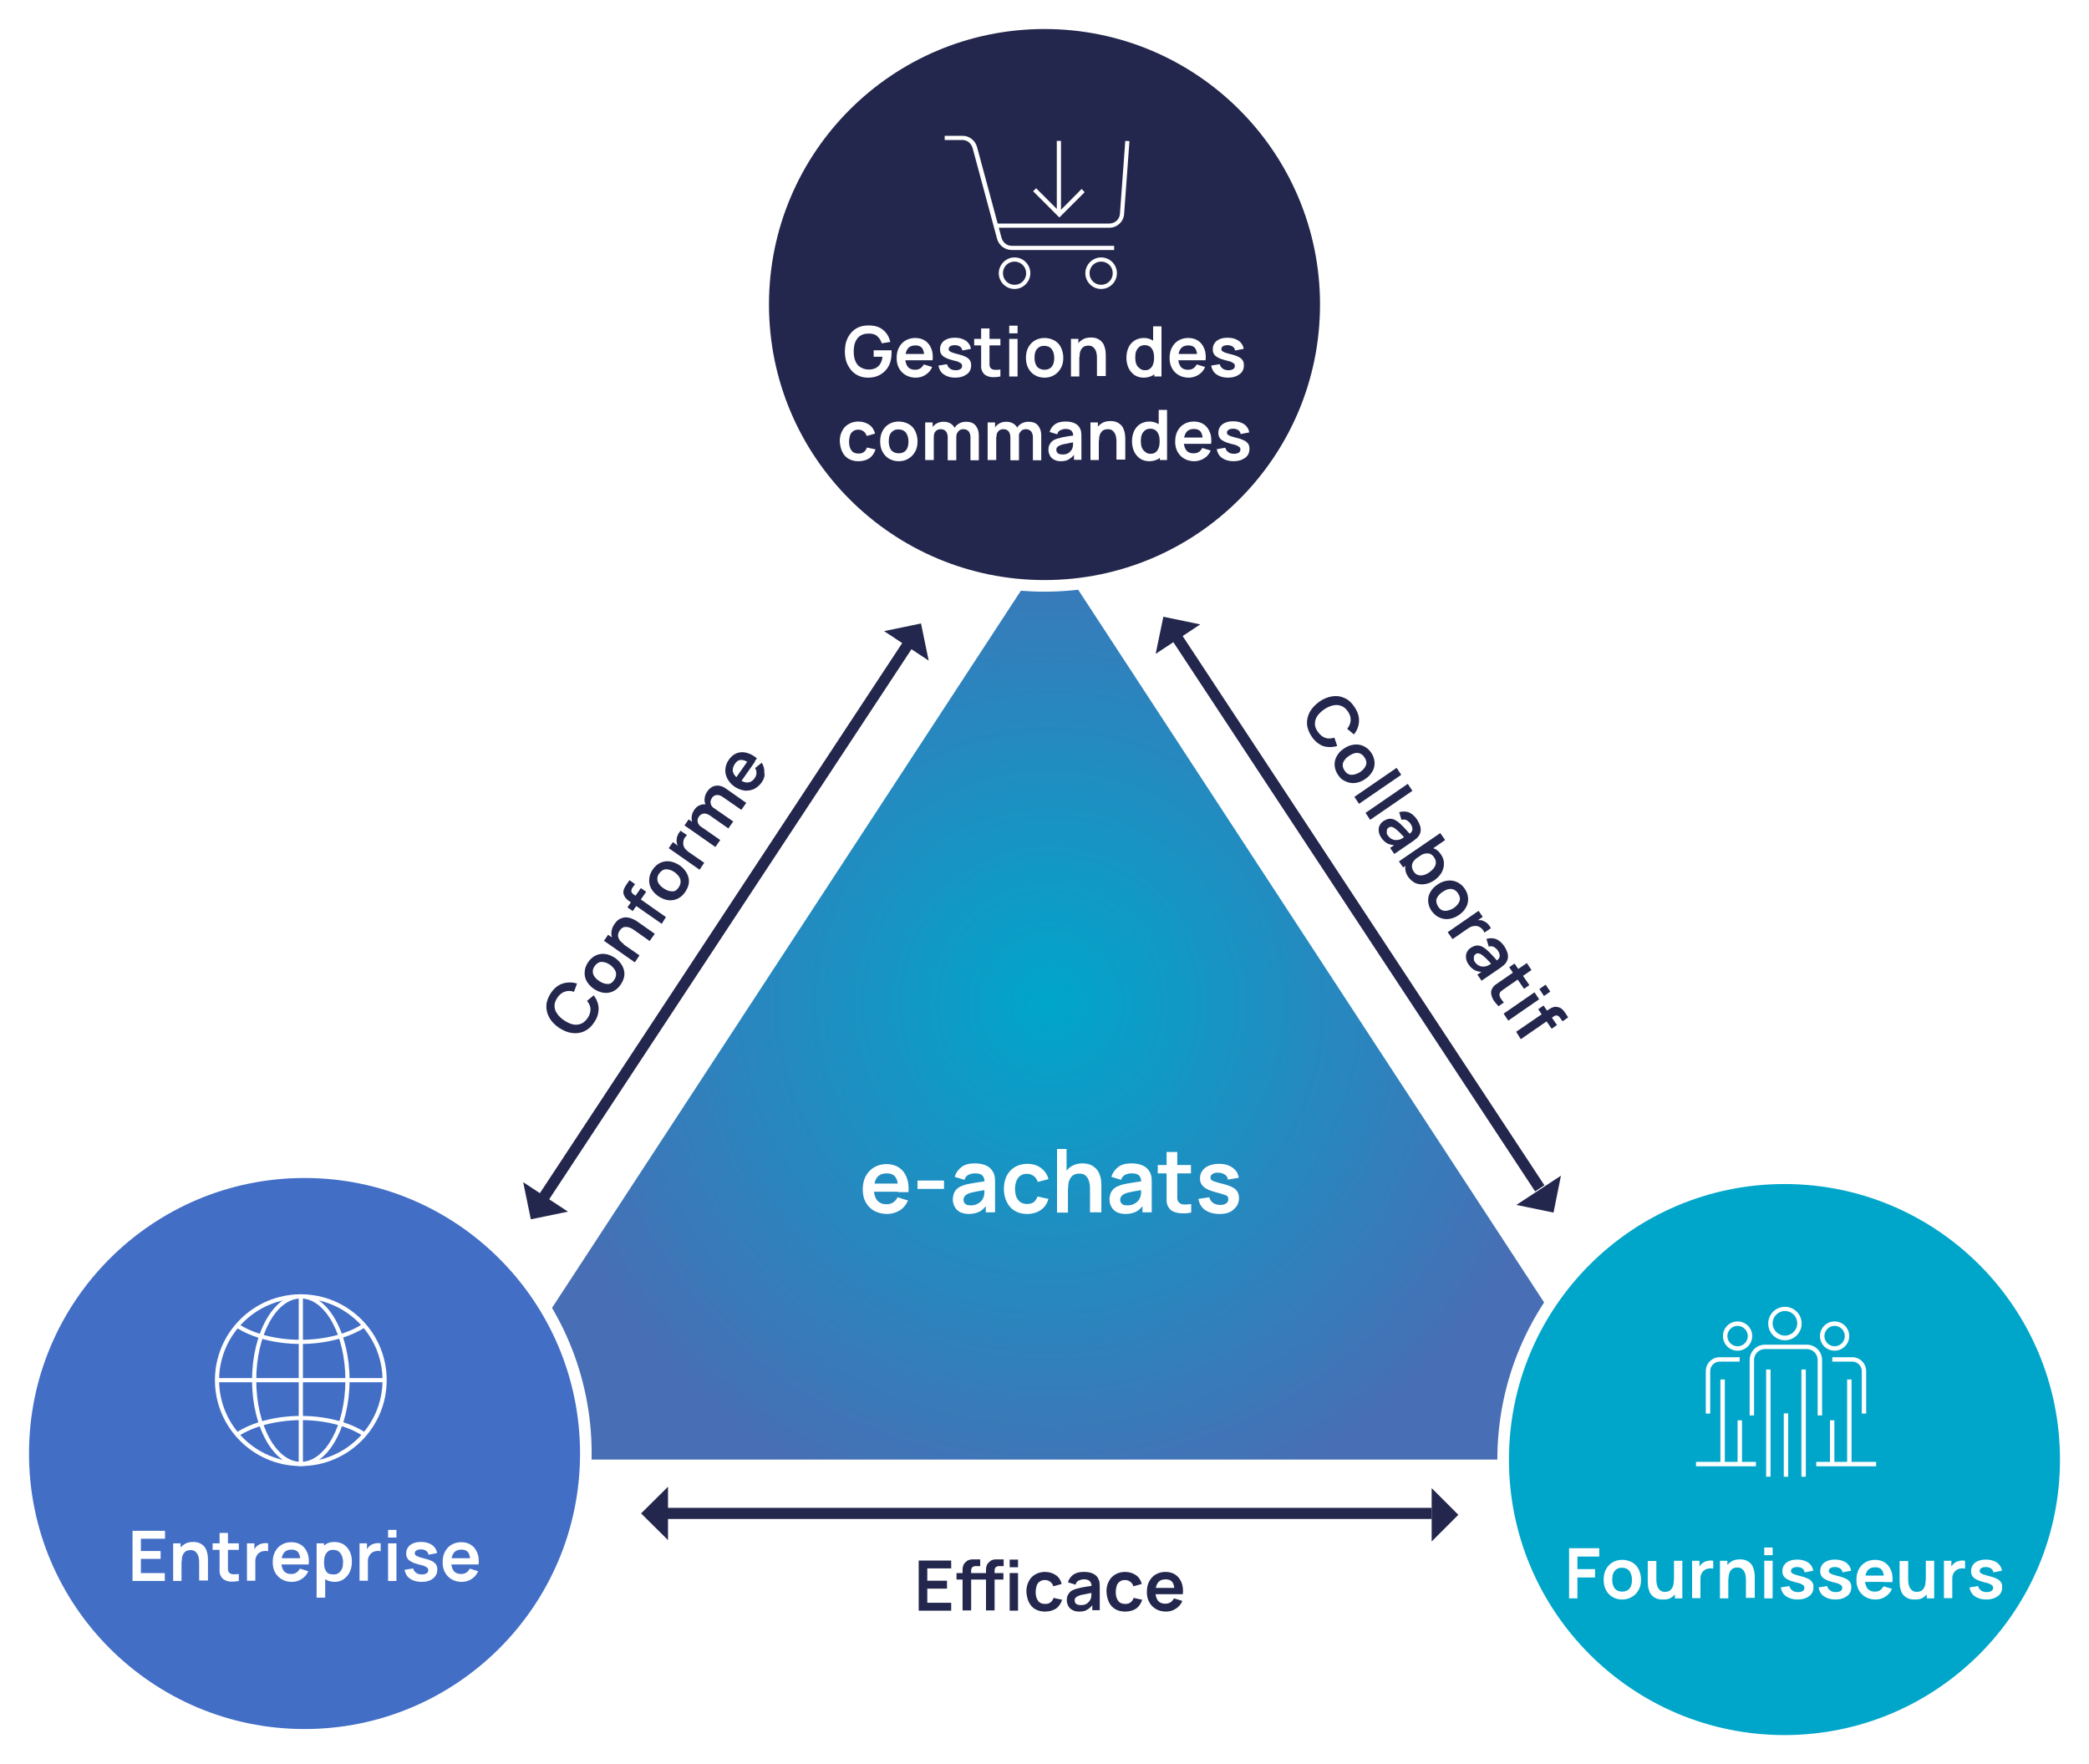 <?xml version="1.0" encoding="UTF-8"?>
<!-- Generator: Adobe Illustrator 26.5.0, SVG Export Plug-In . SVG Version: 6.00 Build 0)  -->
<svg xmlns="http://www.w3.org/2000/svg" xmlns:xlink="http://www.w3.org/1999/xlink" version="1.1" x="0px" y="0px" viewBox="0 0 900 760" style="enable-background:new 0 0 900 760;" xml:space="preserve">
<style type="text/css">
	.st0{fill:#999999;}
	.st1{opacity:0.12;fill:#00A6CA;enable-background:new    ;}
	.st2{fill:#F7F9FC;}
	.st3{fill:#EDC1A6;}
	.st4{fill:#616B8C;}
	.st5{fill:#2F384F;}
	.st6{fill:#3D4663;}
	.st7{fill:#E6EDF7;}
	.st8{fill:#BFCCD9;}
	.st9{fill:#FBD5BF;}
	.st10{enable-background:new    ;}
	.st11{fill:url(#SVGID_1_);}
	.st12{fill:url(#SVGID_00000080920934513209103380000003453115103651417002_);}
	.st13{fill:url(#SVGID_00000039091632518250114020000004725579072912184760_);}
	.st14{fill:#7E87A8;}
	.st15{opacity:0.5;fill:#BFCCD9;enable-background:new    ;}
	.st16{fill:url(#SVGID_00000158015393729593044760000004026643590150773692_);}
	.st17{fill:#00A6CA;}
	.st18{opacity:0.5;fill:#87E1FF;enable-background:new    ;}
	.st19{fill:url(#SVGID_00000011724687125028197490000000582383106984762030_);}
	.st20{fill:#E77E03;}
	.st21{opacity:0.28;fill:#874600;enable-background:new    ;}
	.st22{fill:url(#SVGID_00000104667290601278648560000017753786780335770511_);}
	.st23{fill:url(#SVGID_00000077315498299815356260000009437994128583625914_);}
	.st24{fill:#B76206;}
	.st25{fill:#FF871A;}
	.st26{fill:#FBA317;}
	.st27{fill:#FBDE21;}
	.st28{fill:#FBCB21;}
	.st29{fill:#00A6CB;}
	.st30{fill:#008CA3;}
	.st31{fill:#07CEEF;}
	.st32{fill:url(#SVGID_00000165212218750649043130000014021837426945693090_);}
	.st33{fill:#FBA721;}
	.st34{fill:url(#SVGID_00000065069451053826483370000000769378845296144568_);}
	.st35{fill:url(#SVGID_00000136373071320054462630000013831035136667297468_);}
	.st36{fill:url(#SVGID_00000126287570192140977130000001894699280806525366_);}
	.st37{fill:url(#SVGID_00000148620170705913367670000003215843899256873095_);}
	.st38{fill:#FFFFFF;}
	.st39{fill:url(#SVGID_00000037678963786649327800000008073142919516897204_);}
	.st40{fill:url(#SVGID_00000083075723517441366050000005480923307998143660_);}
	.st41{filter:url(#Adobe_OpacityMaskFilter);}
	.st42{fill:url(#SVGID_00000182490365523287726350000005713196312776482454_);}
	.st43{mask:url(#SVGID_00000080895574974117814270000007576887888612269238_);}
	.st44{fill:url(#SVGID_00000057120607234741579590000007999951516693007028_);}
	.st45{fill:url(#SVGID_00000127763563784763768210000014931986504190115246_);}
	.st46{fill:url(#SVGID_00000044890352930846290910000012677212054552496820_);}
	.st47{fill:url(#SVGID_00000168821961095972529910000007891578174248551811_);}
	.st48{opacity:0.78;fill:url(#SVGID_00000140701119344981249270000015387188532584529071_);enable-background:new    ;}
	.st49{fill:#87E1FF;}
	.st50{fill:#FBA319;}
	.st51{fill:#ED8F2C;}
	.st52{fill:#D49432;}
	.st53{fill:url(#SVGID_00000163765035074993115670000018397541059834226095_);}
	.st54{fill:url(#SVGID_00000144331684027156637560000014764969131543126411_);}
	.st55{fill:url(#SVGID_00000030472157444143231490000016871550326505559701_);}
	.st56{fill:#FB9921;}
	.st57{fill:url(#SVGID_00000129890600353234399500000008939043735273739397_);}
	.st58{fill:url(#SVGID_00000036963350098865050350000010096772706323030441_);}
	.st59{fill:url(#SVGID_00000016759869571130062280000002530438789856006562_);}
	.st60{fill:#FC3A6C;}
	.st61{fill:#64D8FF;}
	.st62{fill:#2B3247;}
	.st63{fill:#24293B;}
	.st64{fill:url(#SVGID_00000141416608450933552360000018092494599867845556_);}
	.st65{fill:#9E7962;}
	.st66{fill:#2A3145;}
	.st67{fill:#8F6A54;}
	.st68{fill:#EDC5AC;}
	.st69{fill:#37415E;}
	.st70{fill:#FBD1B8;}
	.st71{fill:#39415C;}
	.st72{fill:#353D57;}
	.st73{fill:url(#SVGID_00000158710074119828019020000009658320516728894871_);}
	.st74{fill:url(#SVGID_00000064335786940098304140000000857941030486505137_);}
	.st75{opacity:0.69;fill:url(#SVGID_00000033337152400596551700000005352774862701308051_);enable-background:new    ;}
	.st76{fill:#222738;}
	.st77{fill:#323A52;}
	.st78{fill:#E5E5E5;}
	.st79{fill:#D3D3D3;}
	.st80{fill:#F7F7F7;}
	.st81{fill:#A2A2A2;}
	.st82{fill:#D42250;}
	.st83{fill:#525A7A;}
	.st84{fill:url(#SVGID_00000181077869149763520380000008825159525762527373_);}
	.st85{fill:url(#SVGID_00000080902421507833727910000007352748503404815017_);}
	.st86{fill:#9CA6C2;}
	.st87{fill:#00A8C6;stroke:#000000;stroke-width:0;stroke-miterlimit:10;}
	.st88{fill:none;stroke:#000000;stroke-width:1.159;}
	.st89{fill:none;stroke:#000000;stroke-width:0.579;}
	.st90{fill:#FFFFFF;stroke:#000000;stroke-width:0;stroke-miterlimit:10;}
	.st91{fill:url(#SVGID_00000085239789270961488260000013512328302029386921_);}
	.st92{fill:#23274D;}
	.st93{fill:#00A5CA;}
	.st94{fill:#00A7C7;}
	.st95{fill:none;stroke:#00A6CA;stroke-width:3;stroke-linejoin:bevel;stroke-miterlimit:10;stroke-dasharray:5,5;}
	.st96{fill:#24274D;}
	.st97{fill:url(#SVGID_00000052071011875280020220000015382706183578716074_);}
	.st98{fill:url(#SVGID_00000131328208709716983250000003274641124194123402_);}
	.st99{fill:none;}
	.st100{fill:#EE9029;}
	.st101{fill:#F5A237;}
	.st102{fill:#FCB750;}
	.st103{fill:#FFDAA6;}
	.st104{opacity:0.15;fill:#00A6CA;enable-background:new    ;}
	.st105{fill:none;stroke:#00A6CA;stroke-width:3;stroke-linejoin:bevel;stroke-dasharray:4.99,4.99;}
	.st106{fill:none;stroke:#00A6CA;stroke-width:3;stroke-linejoin:bevel;stroke-dasharray:1.2;}
	.st107{fill:none;stroke:#00A6CA;stroke-width:3;stroke-linejoin:bevel;}
	.st108{fill:none;stroke:#00A6CA;stroke-width:3;stroke-linejoin:bevel;stroke-dasharray:5.007,5.007;}
	.st109{fill:none;stroke:#00A6CA;stroke-width:3;stroke-linejoin:bevel;stroke-dasharray:5.012,5.012;}
	.st110{fill:none;stroke:#FFFFFF;stroke-width:1.159;}
	.st111{fill:none;stroke:#FFFFFF;stroke-width:0.579;}
	.st112{fill:url(#SVGID_00000091718427465646727320000008368942159813584007_);}
	.st113{fill:url(#SVGID_00000100349383629145191550000001468840697286632842_);}
	.st114{fill:url(#SVGID_00000113345612884112636490000015136996172915013809_);}
	.st115{fill:url(#SVGID_00000033327348109835385370000003233144841843892136_);}
	.st116{fill:url(#SVGID_00000083774999214705713840000008767238688815962754_);}
	.st117{fill:url(#SVGID_00000162315317949939616020000013751933798828655502_);}
	.st118{fill:url(#SVGID_00000054256751102999893620000013502080404828074380_);}
	.st119{fill:url(#SVGID_00000181066978884936926730000012083456529947454118_);}
	.st120{fill:none;stroke:#FFFFFF;stroke-width:5.121;stroke-miterlimit:10;}
	.st121{fill:none;stroke:#FFFFFF;stroke-width:2.56;stroke-miterlimit:10;}
	.st122{fill:none;stroke:#FFFFFF;stroke-width:4.26;stroke-linecap:round;stroke-linejoin:round;stroke-miterlimit:10;}
	.st123{fill:none;stroke:#FFFFFF;stroke-width:2.658;stroke-miterlimit:10;}
	.st124{fill:none;stroke:#FFFFFF;stroke-width:5.316;stroke-miterlimit:10;}
	.st125{fill:#FFFFFF;stroke:#FFFFFF;stroke-width:2.658;stroke-miterlimit:10;}
	.st126{fill:none;stroke:#FFFFFF;stroke-width:5.409;stroke-miterlimit:10;}
	.st127{fill:none;stroke:#FFFFFF;stroke-width:2.704;stroke-miterlimit:10;}
	.st128{fill:none;stroke:#FFFFFF;stroke-width:5;stroke-miterlimit:10;}
	.st129{fill:#FFFFFF;stroke:#FFFFFF;stroke-miterlimit:10;}
	.st130{fill:none;stroke:#FFFFFF;stroke-width:4.164;stroke-miterlimit:10;}
	.st131{fill:none;stroke:#FFFFFF;stroke-width:5.42;stroke-miterlimit:10;}
	.st132{fill:none;stroke:#FFFFFF;stroke-width:2.71;stroke-miterlimit:10;}
	.st133{fill:none;stroke:#FFFFFF;stroke-width:6;stroke-miterlimit:10;}
	.st134{fill:url(#SVGID_00000032642552783317081060000006913445165039649694_);}
	.st135{fill:url(#SVGID_00000060022965175429730290000006756470199181886337_);}
	.st136{fill:url(#SVGID_00000134955422603758225870000011070398039536691112_);}
	.st137{fill:url(#SVGID_00000119807508398389605080000013532638392848190594_);}
	.st138{fill:url(#SVGID_00000109029980239326820150000009273128241625047681_);}
	.st139{fill:url(#SVGID_00000041992884222461524840000014394659467398817196_);}
	.st140{fill:url(#SVGID_00000008126083238076794150000007668350648035658411_);}
	.st141{fill:url(#SVGID_00000147915551153557047770000017009529167208196248_);}
	.st142{fill:url(#SVGID_00000113345104557984078210000009881386555755677058_);}
	.st143{fill:url(#SVGID_00000129923096684931709190000009042067445133348771_);}
	.st144{fill:url(#SVGID_00000066502776510247329910000009819697387407423400_);}
	.st145{fill:url(#SVGID_00000182499176296059683560000007330363648980789912_);}
	.st146{fill:url(#SVGID_00000162353929282070239070000014578224752660832650_);}
	.st147{fill:url(#SVGID_00000149366669722147384030000014143372257889418884_);}
	.st148{fill:url(#SVGID_00000154405259691929619250000011264508452522872473_);}
	.st149{fill:url(#SVGID_00000142169670679762792370000004675879081407673509_);}
	.st150{fill:url(#SVGID_00000069388578816936159030000000722956657744497546_);}
	.st151{fill:url(#SVGID_00000146497284779323085160000011149948229540760224_);}
	.st152{fill:url(#SVGID_00000139256133085904636560000006062843783491063733_);}
	.st153{fill:url(#SVGID_00000018945346061955676470000007252187423172462778_);}
	.st154{fill:url(#SVGID_00000013167209251769463330000000086428148235137458_);}
	.st155{fill:url(#SVGID_00000103954671140622266420000008855757915684018082_);}
	.st156{fill:url(#SVGID_00000011722142622935701010000014294259624476945814_);}
	.st157{fill:url(#SVGID_00000011730735706119596960000007124807926849668525_);}
	.st158{fill:url(#SVGID_00000063612474340092418460000016476107656306440115_);}
	.st159{fill:url(#SVGID_00000037670489404275352600000018279583624167812027_);}
	.st160{fill:url(#SVGID_00000099662224902008457970000011459910175138439296_);}
	.st161{fill:url(#SVGID_00000122721869497345144540000005453091761786576549_);}
	.st162{fill:url(#SVGID_00000070813584338547578910000006312520316760890287_);}
	.st163{fill:url(#SVGID_00000174577507268185184450000013846805614964911240_);}
	.st164{fill:url(#SVGID_00000031203184912684467870000011185976369671255737_);}
	.st165{fill:url(#SVGID_00000081610370862840380210000002440663934139089577_);}
	.st166{fill:url(#SVGID_00000054950556098234849600000007020688893733988507_);}
	.st167{fill:url(#SVGID_00000088833207356989713560000009343369709603546761_);}
	.st168{fill:url(#SVGID_00000100366764614202966600000001481000716603161279_);}
	.st169{fill:url(#SVGID_00000045583497635560865920000001551760047451537562_);}
	.st170{fill:url(#SVGID_00000058577046981442824370000015761432553165251760_);}
	.st171{fill:url(#SVGID_00000044169383855587555640000003256050346344666256_);}
	.st172{fill:url(#SVGID_00000176018547781270270270000000492716490261067704_);}
	.st173{fill:url(#SVGID_00000103258405237559768710000008544193153238175365_);}
	.st174{fill:url(#SVGID_00000120546005179977545110000000230229107130621610_);}
	.st175{fill:url(#SVGID_00000151507193238323990730000010619349733469579394_);}
	.st176{fill:url(#SVGID_00000141457556088279500210000011222363431430176187_);}
	.st177{fill:url(#SVGID_00000016054130351525646100000011440225754411895181_);}
	.st178{fill:url(#SVGID_00000005946172581278988630000003227594868380515721_);}
	.st179{fill:url(#SVGID_00000040562170241730323500000010707419485307258018_);}
	.st180{fill:url(#SVGID_00000080912292243364989420000015713598325370073733_);}
	.st181{fill:url(#SVGID_00000119828344096592513120000004341038193612516761_);}
	.st182{fill:url(#SVGID_00000088814815016422172160000009947858922281974202_);}
	.st183{fill:url(#SVGID_00000162338373975742834380000002019129027860515204_);}
	.st184{fill:url(#SVGID_00000105393993804378812900000017856652359014993075_);}
	.st185{fill:url(#SVGID_00000119823051227310149700000011657268694151877273_);}
	.st186{fill:url(#SVGID_00000049204270147277798390000006410552873777812918_);}
	.st187{fill:url(#SVGID_00000088117560083445447550000018070746193908343681_);}
	.st188{fill:url(#SVGID_00000173121187772618874060000003385452400989354113_);}
	.st189{fill:url(#SVGID_00000127755481763663610690000008441675871342832520_);}
	.st190{fill:url(#SVGID_00000074423449374698922520000013907793799325631624_);}
	.st191{fill:url(#SVGID_00000108303751697282634510000009540623707031148684_);}
	.st192{fill:url(#SVGID_00000015346698035981731810000014595112145761146039_);}
	.st193{fill:url(#SVGID_00000026125635794713269400000013673634742101902730_);}
	.st194{fill:url(#SVGID_00000039107755229083531890000001724430846464491169_);}
	.st195{fill:url(#SVGID_00000090263431871098364670000007643910631547317913_);}
	.st196{fill:url(#SVGID_00000006690820855733654990000017481071454741823887_);}
	.st197{fill:url(#SVGID_00000062162681625555160840000016163261170369019776_);}
	.st198{fill:url(#SVGID_00000065765657161995197750000010006773928869976738_);}
	.st199{fill:url(#SVGID_00000042717880601125156230000005184968890735303569_);}
	.st200{fill:url(#SVGID_00000021104986543210985510000003851958374829410716_);}
	.st201{fill:url(#SVGID_00000085945377472813422610000014492749855543761084_);}
	.st202{fill:url(#SVGID_00000045607904829337321170000017949139098249227683_);}
	.st203{fill:url(#SVGID_00000050621755330470847710000016729294491610508692_);}
	.st204{fill:url(#SVGID_00000000205363860027190390000014674434882366932127_);}
	.st205{fill:#FFFFFF;stroke:#FFFFFF;stroke-width:2;stroke-miterlimit:10;}
	.st206{fill:url(#SVGID_00000055677026071257554590000013895756381018908824_);}
	.st207{fill:url(#SVGID_00000031889393767478284470000016471259980518349991_);}
	.st208{fill:url(#SVGID_00000164495802521701425360000003349304836142939304_);}
	.st209{fill:url(#SVGID_00000085234327690580010310000012838137280919966098_);}
	.st210{fill:url(#SVGID_00000090260862558570926820000000150042578857600649_);}
	.st211{fill:url(#SVGID_00000011727481944560482440000018044589149357188736_);}
	.st212{fill:url(#SVGID_00000157304419706688170220000012524303268019789758_);}
	.st213{fill:url(#SVGID_00000086652317734235339490000001683877574708819639_);}
	.st214{fill:url(#SVGID_00000152955069488867101900000013488217365836731017_);}
	.st215{fill:url(#SVGID_00000156552095486310986700000011524586570140752553_);}
	.st216{fill:url(#SVGID_00000108281818471745329620000009378335526213161097_);}
	.st217{fill:url(#SVGID_00000047767900603273978570000008446113066032630428_);}
	.st218{fill:url(#SVGID_00000056399536579906097050000015391199840624253574_);}
	.st219{fill:url(#SVGID_00000176763431237815327980000006879038424691850122_);}
	.st220{fill:url(#SVGID_00000004519384571395517930000011804346939702450054_);}
	.st221{fill:url(#SVGID_00000150074651169944928400000007636964786888191121_);}
	.st222{fill:url(#SVGID_00000004508188174703057880000005983585054371812796_);}
	.st223{fill:url(#SVGID_00000111176071867381812070000012979440712656804506_);}
	.st224{fill:url(#SVGID_00000088124786378749992450000017159772690893004939_);}
	.st225{fill:url(#SVGID_00000060006709303302666660000008311260230135623842_);}
	.st226{fill:url(#SVGID_00000029751569897454807240000008843880234051276176_);}
	.st227{fill:url(#SVGID_00000115507914654985342630000011324967113758203525_);}
	.st228{fill:url(#SVGID_00000115482170536329169410000011656702238830037685_);}
	.st229{fill:url(#SVGID_00000007414138342499260860000014451599445236239792_);}
	.st230{fill:url(#SVGID_00000177450799770089543280000016154991649008791735_);}
	.st231{fill:#FFFFFF;stroke:#23274D;stroke-width:2;stroke-miterlimit:10;}
	.st232{fill:none;stroke:#FFFFFF;stroke-width:4;stroke-linecap:round;stroke-linejoin:round;stroke-miterlimit:10;}
	.st233{fill:url(#SVGID_00000025443647228780190460000003719071776492751502_);}
	.st234{fill:url(#SVGID_00000176039326235368447210000012587656561355551113_);}
	.st235{fill:url(#SVGID_00000030458561373804211930000007095530742786832804_);}
	.st236{fill:url(#SVGID_00000026130946562581616090000000182716470607329968_);}
	.st237{fill:#3F3F3F;}
	.st238{fill:url(#SVGID_00000078017313030596533130000014590124871382141612_);}
	.st239{fill:url(#SVGID_00000127753112540205843970000016033022927272481681_);}
	.st240{fill:#426EC6;}
	.st241{opacity:0.12;fill:#E77E03;enable-background:new    ;}
	.st242{fill:url(#SVGID_00000165936973585141433600000012747335500174843805_);}
	.st243{fill:url(#SVGID_00000049909639022327673570000010610981836335587502_);}
	.st244{fill:url(#SVGID_00000014592472209535643280000007410366816044059026_);}
	.st245{opacity:0.12;fill:#24274D;enable-background:new    ;}
	.st246{opacity:0.12;fill:#426EC6;enable-background:new    ;}
	.st247{fill:url(#SVGID_00000045583378409103193190000013839807817190352512_);}
	.st248{fill:url(#SVGID_00000038403719161980748680000010167299913890504891_);}
	.st249{fill:url(#SVGID_00000070803333204651675630000008848940047278371489_);}
	.st250{opacity:0.12;fill:#FAB701;enable-background:new    ;}
	.st251{fill:#848484;}
	.st252{fill:url(#SVGID_00000170979354243637921410000016430853999318412706_);}
	.st253{fill:url(#SVGID_00000163789051235551248290000006259929472688642480_);}
	.st254{fill:url(#SVGID_00000121989120774100069090000002626992361337935540_);}
	.st255{fill:url(#SVGID_00000111884006761701412580000000996308061386946458_);}
	.st256{fill:url(#SVGID_00000047033905047754445480000006778156058370984117_);}
	.st257{fill:url(#SVGID_00000025414645662922447600000003062830116815203456_);}
	.st258{fill:url(#SVGID_00000022532457825083515000000010125526758606424236_);}
	.st259{fill:url(#SVGID_00000044139591125848520020000005441947710304363661_);}
	.st260{fill:url(#SVGID_00000047781560924729641950000018117620656534489007_);}
	.st261{fill:url(#SVGID_00000073699563727217677940000016512430943688358068_);}
	.st262{fill:url(#SVGID_00000052786621338063370460000004028237196654801048_);}
	.st263{fill:url(#SVGID_00000087381139017438049120000012925414332149661861_);}
	.st264{fill:url(#SVGID_00000147934380374585999580000013938920454479098541_);}
	.st265{fill:url(#SVGID_00000176764466303528382340000015940019155308722060_);}
	.st266{fill:url(#SVGID_00000110431971809467647450000016367904472223002003_);}
	.st267{fill:url(#SVGID_00000106867560360762009850000006196449155994983849_);}
	.st268{fill:url(#SVGID_00000026852922739762470130000000856049597433357953_);}
	.st269{fill:url(#SVGID_00000135686874022977302920000015093202553885553832_);}
	.st270{fill:url(#SVGID_00000064342826405879894950000003674127983974713253_);}
	.st271{fill:url(#SVGID_00000105392034240687456530000000770545407549886353_);}
	.st272{fill:url(#SVGID_00000115483774370776188630000004031195340537653392_);}
	.st273{fill:url(#SVGID_00000160883867409836979190000000180342777209803673_);}
	.st274{fill:url(#SVGID_00000172440435663616378430000001383134737657373118_);}
	.st275{fill:url(#SVGID_00000103955254674209966410000003504661642955904657_);}
	.st276{fill:url(#SVGID_00000147201079487473112370000010906048297277890953_);}
	.st277{fill:url(#SVGID_00000050644506067191966670000007930609645407756722_);}
	.st278{fill:url(#SVGID_00000172420631628754296770000015145994185181897873_);}
	.st279{fill:url(#SVGID_00000164500515755549684850000010796546281400168087_);}
	.st280{fill:url(#SVGID_00000095329075469481403620000009908124518756405663_);}
	.st281{fill:url(#SVGID_00000000918813902467646690000016863069258220886697_);}
	.st282{fill:url(#SVGID_00000180326303769060041270000007314623916724362381_);}
	.st283{fill:url(#SVGID_00000160187028224077970210000018406720598698712969_);}
	.st284{fill:#FF9D3B;}
	.st285{fill:#F2F2F2;}
	.st286{fill:#FF96A9;}
	.st287{fill:#3F327A;}
	.st288{fill:#ED7E94;}
	.st289{fill:#322666;}
	.st290{fill:#E5649A;}
	.st291{fill:#DB4A87;}
	.st292{fill:#C0DD72;}
	.st293{fill:#ABD155;}
	.st294{fill:#5BB447;}
	.st295{fill:#FFCC46;}
	.st296{fill:#FFDD85;}
	.st297{fill:url(#SVGID_00000116952169468700114290000005814316521521425586_);}
	.st298{fill:url(#SVGID_00000153682241024712268260000007076237028948910479_);}
	.st299{fill:#476DB4;}
	.st300{opacity:0.9;}
	
		.st301{clip-path:url(#SVGID_00000075880097492965617050000001327612391223938467_);fill:url(#SVGID_00000044891436427844440650000000962468656889241760_);}
	.st302{fill:#00A5C9;}
	.st303{fill:none;stroke:#FFFFFF;stroke-width:5;}
	.st304{fill:#1B2650;}
	.st305{fill:#00A7C6;}
	.st306{fill:url(#SVGID_00000096741004911775257990000016246652406275559054_);}
	
		.st307{clip-path:url(#SVGID_00000096056551465727402560000006431195308261983911_);fill:url(#SVGID_00000089545146442973823120000012383663775973603771_);}
	.st308{fill:url(#SVGID_00000057832410359932751350000010279129396669075867_);}
	
		.st309{clip-path:url(#SVGID_00000125596280055447559820000015142393227096925338_);fill:url(#SVGID_00000057853009720791625030000006892412995113105592_);}
	.st310{fill:url(#SVGID_00000046321857665380350590000013891123244661161890_);}
	
		.st311{clip-path:url(#SVGID_00000029726732417365684250000001703714724362739602_);fill:url(#SVGID_00000144332153762548195450000006431966110554578066_);}
	.st312{fill:url(#SVGID_00000137827149216883273950000000785825936442943142_);}
	
		.st313{clip-path:url(#SVGID_00000059296836996110192480000007122758778584996497_);fill:url(#SVGID_00000171687937834910347770000013343530680492094129_);}
	.st314{fill:#00A8C6;}
	.st315{fill:none;stroke:#23274D;stroke-width:2.479;stroke-miterlimit:10;}
	.st316{fill:#FEBE36;}
	
		.st317{clip-path:url(#SVGID_00000080886636151109070840000014875910256366193833_);fill:url(#SVGID_00000124154588582261166650000000907528355508473006_);}
	.st318{fill:none;stroke:#FFFFFF;stroke-width:0.826;stroke-miterlimit:10;}
	.st319{fill:none;stroke:#23274D;stroke-width:2.479;stroke-linecap:round;stroke-miterlimit:10;}
	.st320{fill:none;stroke:#00A8C6;stroke-width:10.246;}
	
		.st321{clip-path:url(#SVGID_00000010289867234756161360000002574470131031863964_);fill:url(#SVGID_00000139979233357730417130000013545852792284465329_);}
	
		.st322{clip-path:url(#SVGID_00000045582118923480620690000000608089335530173057_);fill:url(#SVGID_00000013893908159612255700000008336765230496893605_);}
	
		.st323{clip-path:url(#SVGID_00000089549035077079536690000005835244953161087382_);fill:url(#SVGID_00000168117422907677254340000009757917218060737715_);}
	
		.st324{clip-path:url(#SVGID_00000021119230573862450500000000124996134647293345_);fill:url(#SVGID_00000078004779952561074420000005771285512386133924_);}
	.st325{clip-path:url(#SVGID_00000159437461656274282860000014741593263709125560_);}
	.st326{filter:url(#Adobe_OpacityMaskFilter_00000051363404200748342720000017480811659633268412_);}
	.st327{clip-path:url(#SVGID_00000017477527538382428710000001039594671724087426_);}
	.st328{clip-path:url(#SVGID_00000111163112550688318100000006139313803054487734_);}
	
		.st329{clip-path:url(#SVGID_00000074426080422105317580000017029944472619849899_);fill:url(#SVGID_00000110460288803927925180000003998053299173227419_);}
	
		.st330{clip-path:url(#SVGID_00000017477527538382428710000001039594671724087426_);mask:url(#SVGID_00000003065353313269713810000006846288407403420062_);fill:url(#SVGID_00000150824016564990047930000008371529755756243858_);}
	.st331{fill:url(#SVGID_00000025413744554011414100000010791356425309693345_);}
	.st332{fill:url(#SVGID_00000167366140965874892500000004741123806842255034_);}
	.st333{fill:url(#SVGID_00000007406444704551628830000009266188489724952738_);}
	.st334{fill:#667EEA;}
	.st335{fill:url(#SVGID_00000033336956758081569940000012964346335316387242_);}
	.st336{fill:#1FDBD0;}
	.st337{fill:url(#SVGID_00000102521905817358617470000002826555037219191680_);}
	.st338{clip-path:url(#SVGID_00000158725121718870828570000014769358770429567925_);}
	.st339{filter:url(#Adobe_OpacityMaskFilter_00000010271089182993041290000015323507197423922073_);}
	.st340{clip-path:url(#SVGID_00000052089464858013700560000018184649950613023650_);}
	.st341{clip-path:url(#SVGID_00000046316211969011276450000004988274200564990876_);}
	
		.st342{clip-path:url(#SVGID_00000159449648254525331180000000252191960233591464_);fill:url(#SVGID_00000129185327455578821290000002560497973516875904_);}
	
		.st343{clip-path:url(#SVGID_00000052089464858013700560000018184649950613023650_);mask:url(#SVGID_00000073720966289331432700000010827607081151764660_);fill:url(#SVGID_00000133524360419174824310000005263000418606465697_);}
	.st344{fill:url(#SVGID_00000052782884713334112540000008678823410344804274_);}
	.st345{fill:url(#SVGID_00000067223201566974402790000017460706792784106169_);}
	.st346{clip-path:url(#SVGID_00000070814390679580092100000010066987258965545138_);}
	.st347{filter:url(#Adobe_OpacityMaskFilter_00000097475002411214958810000008037041319553433527_);}
	.st348{clip-path:url(#SVGID_00000152228146639857609130000003152721086950128556_);}
	.st349{clip-path:url(#SVGID_00000066498967449300397500000008252635079131095218_);}
	
		.st350{clip-path:url(#SVGID_00000147189984455444437490000015314628401054477462_);fill:url(#SVGID_00000039109362725145174540000007214126966093585799_);}
	
		.st351{clip-path:url(#SVGID_00000152228146639857609130000003152721086950128556_);mask:url(#SVGID_00000092436204005828962450000012582988630577199766_);fill:url(#SVGID_00000179607052069190268120000012730192672903944084_);}
	.st352{fill:url(#SVGID_00000076591161343918498300000010787379023250857616_);}
	.st353{fill:url(#SVGID_00000054241814206443878320000003325418295030680720_);}
	.st354{fill:url(#SVGID_00000000943282293142895230000014006070274920272281_);}
	.st355{fill:url(#SVGID_00000170236448310182614190000003450986877820869010_);}
	.st356{clip-path:url(#SVGID_00000035498482457654561950000008040512107961016235_);}
	.st357{filter:url(#Adobe_OpacityMaskFilter_00000099634922318105202280000011517991240286040483_);}
	.st358{clip-path:url(#SVGID_00000137112328621760169300000010110038422929273786_);}
	.st359{clip-path:url(#SVGID_00000072969892036462763080000006702910310757085850_);}
	
		.st360{clip-path:url(#SVGID_00000146472794164369581040000003287284132204913284_);fill:url(#SVGID_00000036244197370299830450000014642516891098809752_);}
	
		.st361{clip-path:url(#SVGID_00000137112328621760169300000010110038422929273786_);mask:url(#SVGID_00000140702965403486986790000001388861449753236651_);fill:url(#SVGID_00000078015282104435314610000010507297670437191317_);}
	.st362{fill:url(#SVGID_00000132058789014691715980000002836924901561787289_);}
	.st363{fill:url(#SVGID_00000002357677800105839440000016188519060186789017_);}
	.st364{fill:#2BCFC5;}
	.st365{clip-path:url(#SVGID_00000170264609476189000150000005153257416027229602_);}
	.st366{filter:url(#Adobe_OpacityMaskFilter_00000006696827400259779300000008880781304741610377_);}
	.st367{clip-path:url(#SVGID_00000075867076994254403240000000229131069071049644_);}
	.st368{clip-path:url(#SVGID_00000044887132243564119270000010028676769959521693_);}
	
		.st369{clip-path:url(#SVGID_00000072275522317695145060000007333936204059166593_);fill:url(#SVGID_00000003788606377218486590000004096078592101380743_);}
	
		.st370{clip-path:url(#SVGID_00000075867076994254403240000000229131069071049644_);mask:url(#SVGID_00000086666574053862862940000006177787412265384073_);fill:url(#SVGID_00000044898080475040295280000007561582611860049300_);}
	.st371{fill:url(#SVGID_00000112625204906101067670000000264413258378050716_);}
	.st372{fill:url(#SVGID_00000169533180727172536610000013774159836760843445_);}
	.st373{opacity:0.839;fill:#BEC8DB;enable-background:new    ;}
	.st374{opacity:0.871;fill:#BCC6DA;enable-background:new    ;}
	.st375{opacity:0.903;fill:#B9C4D8;enable-background:new    ;}
	.st376{opacity:0.935;fill:#B7C2D7;enable-background:new    ;}
	.st377{opacity:0.968;fill:#B4C0D5;enable-background:new    ;}
	.st378{fill:#B2BED4;}
	.st379{fill:#B4C0D1;}
	.st380{fill:#D1D3D4;}
	.st381{fill:#EEF1F7;}
	.st382{fill:url(#SVGID_00000125564685795345379890000007696368516553110410_);}
	.st383{fill:#414042;}
	.st384{fill:#D6D8DE;}
	.st385{fill:#CBCBD6;}
	.st386{clip-path:url(#SVGID_00000039812469754644163600000007489538216060237735_);}
	.st387{filter:url(#Adobe_OpacityMaskFilter_00000100357821619613974580000014982609741098680237_);}
	.st388{clip-path:url(#SVGID_00000067954939056179873570000008201065798364007347_);}
	.st389{clip-path:url(#SVGID_00000125589712453583729770000015975774411422406034_);}
	
		.st390{clip-path:url(#SVGID_00000044138107883701409670000014125611918997301685_);fill:url(#SVGID_00000035489129640591735760000000841880197856954764_);}
	
		.st391{clip-path:url(#SVGID_00000067954939056179873570000008201065798364007347_);mask:url(#SVGID_00000098942344681368150950000015496555528379186865_);fill:url(#SVGID_00000044866412513732565690000002760040299222185873_);}
	.st392{fill:#CC6702;}
	.st393{fill:#FBB901;}
	.st394{fill:#562A63;}
	.st395{fill:url(#SVGID_00000116938611274652197860000002218177337568645551_);}
	.st396{fill:#F7941E;}
	.st397{fill:url(#SVGID_00000107567914204799147350000009939590762444933273_);}
	.st398{fill:url(#SVGID_00000132049853403424223110000011273764338572543644_);}
	.st399{fill:url(#SVGID_00000183220837248934107400000016155908966028686990_);}
	.st400{fill:url(#SVGID_00000170982794351126295130000016428264552868921017_);}
	.st401{fill:url(#SVGID_00000007421519458074084940000000410384436125620402_);}
	.st402{fill:url(#SVGID_00000090297099948715773790000018376734232893702290_);}
	.st403{fill:url(#SVGID_00000018926868067306073420000016790356466986688668_);}
	.st404{fill:url(#SVGID_00000043442284024770820540000001323021489740368310_);}
	.st405{fill:url(#SVGID_00000001654595805617736390000003785345895280986814_);}
	.st406{fill:url(#SVGID_00000157301801269251435840000002796451192395563689_);}
	.st407{fill:url(#SVGID_00000127746268721511787210000009536016288492309659_);}
	.st408{fill:url(#SVGID_00000029033014517210729420000015177213730357241744_);}
	.st409{fill:url(#SVGID_00000091721720118135255740000000862359129024832905_);}
	.st410{fill:url(#SVGID_00000042016817008019717820000018438432475701467557_);}
	.st411{fill:url(#SVGID_00000127035250305952240650000001329594005599553465_);}
	.st412{fill:url(#SVGID_00000114044699972774826520000014536429988373482384_);}
	.st413{fill:url(#SVGID_00000134937777000169999500000002427892982201336482_);}
	.st414{fill:url(#SVGID_00000001638426712211051410000008753693828886530198_);}
	.st415{fill:url(#SVGID_00000128474395474260830850000001027486241073237166_);}
	.st416{fill:url(#SVGID_00000024681582371030804200000003450281429239810702_);}
	.st417{fill:url(#SVGID_00000163049579334801523700000005948208242515409819_);}
	.st418{fill:url(#SVGID_00000024691632680038600660000013993886233258594479_);}
	.st419{fill:url(#SVGID_00000137091833013152757280000014602430655368395698_);}
	.st420{fill:url(#SVGID_00000134959981134620886530000009917892609036524433_);}
	.st421{fill:url(#SVGID_00000087376884067234953420000017688579999305762725_);}
	.st422{fill:url(#SVGID_00000053542257034156898860000000925908896459079301_);}
	.st423{fill:url(#SVGID_00000042709645170190843020000007565219851325260982_);}
	.st424{fill:url(#SVGID_00000005946855092432907310000007624127732514877338_);}
	.st425{fill:url(#SVGID_00000037682944108818343750000003957777007417114805_);}
	.st426{fill:url(#SVGID_00000119809080174229061120000014904754186520617120_);}
	.st427{fill:url(#SVGID_00000127046541151170853140000001324580294803565441_);}
	.st428{fill:url(#SVGID_00000085248407497278296750000013056417746535143586_);}
	.st429{fill:url(#SVGID_00000148660998309480982940000014129619344692192904_);}
	.st430{fill:url(#SVGID_00000061470735248933504880000000116134935590540935_);}
	.st431{fill:url(#SVGID_00000147934141994391452330000010824875882301649573_);}
	.st432{fill:url(#SVGID_00000103969896700335887130000009718323737119884676_);}
	.st433{fill:url(#SVGID_00000177452764432378341390000017498275566141767609_);}
	.st434{fill:url(#SVGID_00000174602566498530056310000004078513796025437106_);}
	.st435{fill:url(#SVGID_00000007425225071688750100000004243583556068344999_);}
	.st436{fill:url(#SVGID_00000016043041666312667180000003180814819140357806_);}
	.st437{fill:url(#SVGID_00000042004628694040191930000002857161591455534751_);}
	.st438{fill:url(#SVGID_00000109723731745208309840000000789892585894849419_);}
	.st439{fill:url(#SVGID_00000006679497104824820280000006448585424855589285_);}
	.st440{fill:url(#SVGID_00000091016672952978978000000001835575771284365502_);}
	.st441{fill:url(#SVGID_00000013168008386122627190000018012753046939221690_);}
	.st442{fill:url(#SVGID_00000145762336012507301690000016408487860565852556_);}
	.st443{fill:url(#SVGID_00000119109162867349007760000000405648478033739452_);}
	.st444{clip-path:url(#SVGID_00000095322206893079123800000012500334715332801720_);}
	.st445{filter:url(#Adobe_OpacityMaskFilter_00000127023883519705924980000004481670298865452684_);}
	.st446{clip-path:url(#SVGID_00000150078700417627202240000005135005894692990636_);}
	.st447{clip-path:url(#SVGID_00000146497815108573016040000002576647954855150994_);}
	
		.st448{clip-path:url(#SVGID_00000157266588008074254220000014937732411117503397_);fill:url(#SVGID_00000013186718008899748600000017175883013611396516_);}
	
		.st449{clip-path:url(#SVGID_00000150078700417627202240000005135005894692990636_);mask:url(#SVGID_00000121279358310155468770000010131366825099510718_);fill:url(#SVGID_00000163759327243059920840000007481299140275229068_);}
	.st450{clip-path:url(#SVGID_00000112631232784161169690000016061175459090304694_);}
	.st451{filter:url(#Adobe_OpacityMaskFilter_00000075869312926848172790000016159951579640578222_);}
	.st452{clip-path:url(#SVGID_00000103986571118081580700000012834963581840749489_);}
	.st453{clip-path:url(#SVGID_00000180353995572042438460000005112838752638953865_);}
	
		.st454{clip-path:url(#SVGID_00000132069228934848383740000016998795629197219510_);fill:url(#SVGID_00000089566099094655102930000004829265261091248023_);}
	
		.st455{clip-path:url(#SVGID_00000103986571118081580700000012834963581840749489_);mask:url(#SVGID_00000026161522156389052420000005059933827379953291_);fill:url(#SVGID_00000027566794031980582830000015681826694355496836_);}
	.st456{fill:#D9C3B2;}
	.st457{fill:#EADDD3;}
	.st458{fill:#F1E9E3;}
	.st459{fill:#037F93;}
	.st460{fill:#209AAF;}
	.st461{fill:url(#SVGID_00000088113934109661019700000003679576095252248252_);}
	.st462{clip-path:url(#SVGID_00000150080486960219040440000008778864234597993132_);}
	.st463{filter:url(#Adobe_OpacityMaskFilter_00000007409450121245020230000005209541764651150521_);}
	.st464{clip-path:url(#SVGID_00000009585435978386079430000004516317240735908534_);}
	.st465{clip-path:url(#SVGID_00000025410880949401752790000010809802077319794817_);}
	
		.st466{clip-path:url(#SVGID_00000008858407542521966940000006559258894383237281_);fill:url(#SVGID_00000133496482397824416270000012727987004304337058_);}
	
		.st467{clip-path:url(#SVGID_00000009585435978386079430000004516317240735908534_);mask:url(#SVGID_00000004528089748155696460000016041347858276533916_);fill:url(#SVGID_00000041272194073350530740000017139937301900041900_);}
	.st468{fill:url(#SVGID_00000145023183690343589380000005573896027641618100_);}
	.st469{fill:#F6F9FF;}
	.st470{fill:url(#SVGID_00000068679791912394532050000011895464243371298701_);}
	.st471{fill:url(#SVGID_00000017515373308493764100000006222632710784508842_);}
	.st472{fill:url(#SVGID_00000122684105708948746960000003332139080427209883_);}
	.st473{fill:url(#SVGID_00000164510674788290692660000006445734759919615418_);}
	.st474{clip-path:url(#SVGID_00000149368605212999641220000017399936111775878050_);}
	.st475{clip-path:url(#SVGID_00000181796812333466712890000010648945818503452831_);}
	.st476{clip-path:url(#SVGID_00000072254647073312841560000007348524099567180172_);fill:#00A6CA;}
	.st477{clip-path:url(#SVGID_00000063615682859544410740000010722063552778931379_);}
	.st478{clip-path:url(#SVGID_00000136387941938864783580000016822443074656959646_);}
	.st479{clip-path:url(#SVGID_00000039130720062721195310000011047947267693844666_);fill:#00A6CA;}
	.st480{clip-path:url(#SVGID_00000170259012701256577260000006342295170826535572_);fill:#00A6CA;}
	.st481{clip-path:url(#SVGID_00000098185033947215783120000007403712567987669399_);fill:#00A6CA;}
	.st482{clip-path:url(#SVGID_00000140014843844720776640000009438381228274286471_);}
	.st483{clip-path:url(#SVGID_00000011718069699269862960000004576425827561596802_);}
	.st484{clip-path:url(#SVGID_00000142870328014558419200000011059418165751018379_);fill:#00A6CA;}
	.st485{clip-path:url(#SVGID_00000067238668498119144370000017165098678681821099_);}
	.st486{clip-path:url(#SVGID_00000069372856165667777600000006367497928036591254_);}
	.st487{clip-path:url(#SVGID_00000181083486775057283670000003896504310630613395_);fill:#00A6CA;}
	.st488{clip-path:url(#SVGID_00000036941064602394019130000018259159223166372765_);fill:#00A6CA;}
	.st489{fill:none;stroke:#00A6CA;stroke-width:3;stroke-miterlimit:10;}
	.st490{fill:none;stroke:#23274D;stroke-width:2;stroke-miterlimit:10;}
	.st491{clip-path:url(#SVGID_00000147931688496064168880000008356688355023948209_);}
	.st492{clip-path:url(#SVGID_00000050634406779139287600000000392419208393025157_);}
	.st493{clip-path:url(#SVGID_00000013873334852264120510000001639389536676587428_);fill:#00A6CA;}
	.st494{clip-path:url(#SVGID_00000179640701300210684900000013050576497049774244_);}
	.st495{clip-path:url(#SVGID_00000077325318656878101340000007560646322336334250_);}
	.st496{clip-path:url(#SVGID_00000013156377012756603710000016919415962361757621_);fill:#00A6CA;}
	.st497{clip-path:url(#SVGID_00000040554896707147705490000015737307502970692259_);fill:#00A6CA;}
	.st498{clip-path:url(#SVGID_00000092441067243533835300000014872671702725487518_);fill:#00A6CA;}
	.st499{clip-path:url(#SVGID_00000084531162248725472570000007539730475099795352_);}
	.st500{clip-path:url(#SVGID_00000042702727345200738590000013747205588763334072_);}
	.st501{clip-path:url(#SVGID_00000090285761317720467250000001558914760614499456_);fill:#00A6CA;}
	.st502{clip-path:url(#SVGID_00000115502412934754844000000002387362214771105195_);}
	.st503{clip-path:url(#SVGID_00000118385568418629451390000015869061302681181600_);}
	.st504{clip-path:url(#SVGID_00000036233280661534001300000000018020454846774199_);fill:#00A6CA;}
	.st505{clip-path:url(#SVGID_00000180347003774995389830000016708575764317240739_);fill:#00A6CA;}
	.st506{clip-path:url(#SVGID_00000109015561083658396660000017448078535163101324_);}
	.st507{clip-path:url(#SVGID_00000103988036942458535280000003856498775474856127_);}
	.st508{clip-path:url(#SVGID_00000118367143061515643110000017401537979433621653_);fill:#00A6CA;}
	.st509{clip-path:url(#SVGID_00000048493081662814197640000002877458594352692381_);}
	.st510{clip-path:url(#SVGID_00000058569950213555060340000016096241542039051944_);}
	.st511{clip-path:url(#SVGID_00000181804310508553035440000017890897996741648034_);fill:#00A6CA;}
	.st512{clip-path:url(#SVGID_00000040537717677679374870000012861436420429302677_);fill:#00A6CA;}
	.st513{clip-path:url(#SVGID_00000053527093282698434000000013484740871337775497_);fill:#00A6CA;}
	.st514{clip-path:url(#SVGID_00000114763250967650751690000018161965032392482190_);}
	.st515{clip-path:url(#SVGID_00000136411057271565153850000014243282612517331645_);}
	.st516{clip-path:url(#SVGID_00000090267317772752585510000002988652826918839431_);fill:#00A6CA;}
	.st517{clip-path:url(#SVGID_00000051345700294944951770000014427153900125198778_);}
	.st518{clip-path:url(#SVGID_00000061466821330251715630000006111065585688013227_);}
	.st519{clip-path:url(#SVGID_00000170256952734096647160000017929600486723881105_);fill:#00A6CA;}
	.st520{clip-path:url(#SVGID_00000108277810627967768980000017550866366018206088_);fill:#00A6CA;}
	.st521{clip-path:url(#SVGID_00000143598398419712083930000011578546257129442493_);}
	.st522{clip-path:url(#SVGID_00000183215843216549899160000017373652548816441525_);}
	.st523{clip-path:url(#SVGID_00000059288858437161874230000006679132169468402078_);fill:#00A6CA;}
	.st524{clip-path:url(#SVGID_00000132774025513897298270000007587274416990437822_);}
	.st525{clip-path:url(#SVGID_00000103943930778000295700000010986704381742771331_);}
	.st526{clip-path:url(#SVGID_00000174588390038234234660000013388321515173536665_);fill:#00A6CA;}
	.st527{clip-path:url(#SVGID_00000101812625356392032950000012371019022693068955_);fill:#00A6CA;}
	.st528{clip-path:url(#SVGID_00000091713618850705001270000017702148337045032840_);fill:#00A6CA;}
	.st529{clip-path:url(#SVGID_00000127737773080343847170000010236282407114289569_);}
	.st530{clip-path:url(#SVGID_00000104686352071258320930000008653206965943251109_);}
	.st531{clip-path:url(#SVGID_00000099626853956938498100000010355271564639236025_);fill:#00A6CA;}
	.st532{clip-path:url(#SVGID_00000051352775371480157130000006741208970407319478_);}
	.st533{clip-path:url(#SVGID_00000103981447225535536720000004467897530601887929_);}
	.st534{clip-path:url(#SVGID_00000071552706963414204890000008348482710340167572_);fill:#00A6CA;}
	.st535{clip-path:url(#SVGID_00000043431024081421163090000011133222200044641439_);fill:#00A6CA;}
	.st536{clip-path:url(#SVGID_00000052814396947794981430000006513000435722145668_);}
	.st537{clip-path:url(#SVGID_00000063590901756858608390000014100996426497844886_);}
	.st538{clip-path:url(#SVGID_00000049210426911234155190000006970405630162252947_);fill:#00A6CA;}
	.st539{clip-path:url(#SVGID_00000145761304389014758450000002294452155240019617_);}
	.st540{clip-path:url(#SVGID_00000107549384623651926250000009241932653221416623_);}
	.st541{clip-path:url(#SVGID_00000133514622781619971310000013403858435248770969_);fill:#00A6CA;}
	.st542{clip-path:url(#SVGID_00000064332945982758620280000006003934121072288136_);fill:#00A6CA;}
	.st543{clip-path:url(#SVGID_00000060743679619200294370000003765979864361121193_);fill:#00A6CA;}
	.st544{clip-path:url(#SVGID_00000064345970189272426790000017950390172401461902_);}
	.st545{clip-path:url(#SVGID_00000156562416799834552520000016590423344329060755_);}
	.st546{clip-path:url(#SVGID_00000099641193755944241570000013673840437184695465_);fill:#00A6CA;}
	.st547{clip-path:url(#SVGID_00000108294400881263473380000006866708367412773799_);}
	.st548{clip-path:url(#SVGID_00000020374562846786468950000014760934488460333469_);}
	.st549{clip-path:url(#SVGID_00000111876669852265382330000017719140963359189901_);fill:#00A6CA;}
	.st550{clip-path:url(#SVGID_00000122706653391227968840000013914815488844386962_);fill:#00A6CA;}
	.st551{fill:url(#SVGID_00000098904552370485059660000015115543083970649522_);}
	.st552{fill:none;stroke:#24274D;stroke-miterlimit:10;}
	.st553{fill:none;stroke:#00A6CA;stroke-width:3;stroke-miterlimit:10;stroke-dasharray:4,4;}
	.st554{fill:url(#SVGID_00000022526120528778012110000015789983813695580075_);}
	.st555{fill:url(#SVGID_00000159465710845559843970000002343706946206293407_);}
	.st556{fill:url(#SVGID_00000007402900547001727780000013071401501503687352_);}
	.st557{fill:url(#SVGID_00000065056137489982846230000000276794424203594888_);}
	.st558{fill:url(#SVGID_00000175313134254717789840000010759805649224935580_);}
	.st559{fill:none;stroke:#FFFFFF;stroke-width:4;stroke-miterlimit:10;}
	.st560{fill:url(#SVGID_00000125572988014306445570000005621796955326890890_);}
	.st561{fill:#24274D;stroke:#FFFFFF;stroke-width:5;stroke-miterlimit:10;}
	.st562{fill:#00A6CA;stroke:#FFFFFF;stroke-width:5;stroke-miterlimit:10;}
	.st563{fill:#426EC6;stroke:#FFFFFF;stroke-width:5;stroke-miterlimit:10;}
	.st564{fill:url(#SVGID_00000145755617885388790990000011166100241260480675_);}
	.st565{fill:#FFFFFF;stroke:#26407F;stroke-miterlimit:10;}
	.st566{fill:url(#SVGID_00000179609908280819797890000008480011064200283561_);}
	.st567{fill:url(#SVGID_00000003085929400252973900000018058425436115406737_);}
	.st568{fill:url(#SVGID_00000043420274769694976730000014494285923855759284_);}
	.st569{fill:url(#SVGID_00000127013978081938999350000018281988205807038347_);}
	.st570{fill:url(#SVGID_00000072281732732077938830000000856158492044346553_);}
	.st571{fill:url(#SVGID_00000127738921913609174860000006512164011733032868_);}
	.st572{fill:url(#SVGID_00000070095927360801518700000004205956936768676251_);}
	.st573{fill:url(#SVGID_00000083053816481653863650000012886199579692458661_);}
</style>
<g id="JSON">
</g>
<g id="Layer_1">
	<g>
		
			<radialGradient id="SVGID_1_" cx="452.291" cy="-2063.881" r="228.955" gradientTransform="matrix(1 0 0 1 0 2496)" gradientUnits="userSpaceOnUse">
			<stop offset="0" style="stop-color:#00A6CA"></stop>
			<stop offset="1" style="stop-color:#486EB5"></stop>
		</radialGradient>
		<polyline class="st11" points="195.1,628.8 452.3,235.4 709.5,628.8   "></polyline>
		<g class="st10">
			<g>
				<circle class="st561" cx="450" cy="131.2" r="121.2"></circle>
			</g>
		</g>
		<g class="st10">
			<g>
				<circle class="st562" cx="768.8" cy="628.8" r="121.2"></circle>
			</g>
		</g>
		<g>
			<polyline class="st96" points="616.8,641.1 628.3,652.6 616.8,664.1    "></polyline>
			<rect x="285.8" y="649.6" class="st96" width="331" height="4.8"></rect>
			<polyline class="st96" points="287.8,663.5 276.2,652 287.8,640.5    "></polyline>
		</g>
		<g>
			<polyline class="st96" points="672.5,506.5 669.3,522.4 653.3,519.1    "></polyline>
			
				<rect x="582.5" y="250.2" transform="matrix(0.835 -0.55 0.55 0.835 -119.76 386.183)" class="st96" width="4.8" height="285.7"></rect>
			<polyline class="st96" points="497.9,281.7 501.2,265.7 517.1,269    "></polyline>
		</g>
		<g>
			<polyline class="st96" points="244.7,522 228.7,525.3 225.4,509.3    "></polyline>
			
				<rect x="170.2" y="393.6" transform="matrix(0.55 -0.835 0.835 0.55 -189.806 439.876)" class="st96" width="285.7" height="4.8"></rect>
			<polyline class="st96" points="380.9,271.9 396.8,268.6 400.1,284.6    "></polyline>
		</g>
		<g class="st10">
			<g>
				<circle class="st563" cx="131.2" cy="626.2" r="121.2"></circle>
			</g>
		</g>
		<path class="st38" d="M479.9,107.7h-44.1c-2.9,0-5.4-2-6.2-4.7l-10.6-39.3c-0.6-2-2.3-3.4-4.4-3.4H407v-1.8h7.7    c2.9,0,5.4,2,6.2,4.7l10.6,39.3c0.6,2,2.3,3.4,4.4,3.4h44.1V107.7z"></path>
		<path class="st38" d="M437.1,124.5c-3.8,0-6.8-3.1-6.8-6.8s3.1-6.8,6.8-6.8c3.8,0,6.8,3.1,6.8,6.8S440.8,124.5,437.1,124.5z     M437.1,112.7c-2.8,0-5,2.2-5,5s2.2,5,5,5c2.8,0,5-2.2,5-5S439.8,112.7,437.1,112.7z"></path>
		<path class="st38" d="M474.4,124.5c-3.8,0-6.8-3.1-6.8-6.8s3.1-6.8,6.8-6.8c3.8,0,6.8,3.1,6.8,6.8S478.2,124.5,474.4,124.5z     M474.4,112.7c-2.8,0-5,2.2-5,5s2.2,5,5,5c2.8,0,5-2.2,5-5S477.2,112.7,474.4,112.7z"></path>
		<path class="st38" d="M478,98.1h-48.2v-1.8H478c2.4,0,4.4-1.9,4.5-4.2l2.3-31.4l1.8,0.1l-2.3,31.4C484.1,95.5,481.3,98.1,478,98.1    z"></path>
		<polygon class="st38" points="456.4,93.7 445.1,82.4 446.4,81.1 456.4,91.1 466,81.4 467.3,82.8   "></polygon>
		<rect x="455.3" y="60.7" class="st38" width="1.8" height="31.7"></rect>
		<g>
			<g>
				<path class="st38" d="M785,609.8h-1.9v-23.9c0-2.6-2.1-4.7-4.7-4.7h-18c-2.6,0-4.7,2.1-4.7,4.7v23.9h-1.9v-23.9      c0-3.6,2.9-6.6,6.6-6.6h18c3.6,0,6.6,2.9,6.6,6.6V609.8z"></path>
				<rect x="760.9" y="590" class="st38" width="1.9" height="46.2"></rect>
				<rect x="768.5" y="608.9" class="st38" width="1.9" height="27.3"></rect>
				<rect x="776.1" y="590" class="st38" width="1.9" height="46.2"></rect>
				<path class="st38" d="M769,577.4c-4,0-7.2-3.2-7.2-7.2s3.2-7.2,7.2-7.2s7.2,3.2,7.2,7.2S773,577.4,769,577.4z M769,564.8      c-2.9,0-5.3,2.4-5.3,5.3s2.4,5.3,5.3,5.3c2.9,0,5.3-2.4,5.3-5.3S772,564.8,769,564.8z"></path>
			</g>
			<g>
				<g>
					<path class="st38" d="M736.8,609h-1.9v-18.3c0-3.3,2.7-6,6-6h8.6v1.9h-8.6c-2.2,0-4.1,1.8-4.1,4.1L736.8,609L736.8,609z"></path>
					<rect x="741.2" y="594.3" class="st38" width="1.9" height="36.5"></rect>
					<path class="st38" d="M748.6,581.9c-3.5,0-6.3-2.8-6.3-6.3c0-3.5,2.8-6.3,6.3-6.3s6.3,2.8,6.3,6.3S752,581.9,748.6,581.9z        M748.6,571.2c-2.4,0-4.4,2-4.4,4.4s2,4.4,4.4,4.4c2.4,0,4.4-2,4.4-4.4S751,571.2,748.6,571.2z"></path>
					<rect x="748.6" y="611.9" class="st38" width="1.9" height="18.9"></rect>
				</g>
				<rect x="730.7" y="629.8" class="st38" width="25.8" height="1.9"></rect>
			</g>
			<g>
				<g>
					<path class="st38" d="M804,609h-1.9v-18.3c0-2.2-1.8-4.1-4.1-4.1h-8.6v-1.9h8.6c3.3,0,6,2.7,6,6L804,609L804,609z"></path>
					<rect x="795.8" y="594.3" class="st38" width="1.9" height="36.5"></rect>
					<path class="st38" d="M790.4,581.9c-3.5,0-6.3-2.8-6.3-6.3c0-3.5,2.8-6.3,6.3-6.3s6.3,2.8,6.3,6.3S793.8,581.9,790.4,581.9z        M790.4,571.2c-2.4,0-4.4,2-4.4,4.4s2,4.4,4.4,4.4s4.4-2,4.4-4.4S792.8,571.2,790.4,571.2z"></path>
					<rect x="788.4" y="611.9" class="st38" width="1.9" height="18.9"></rect>
				</g>
				<rect x="782.5" y="629.8" class="st38" width="25.8" height="1.9"></rect>
			</g>
		</g>
		<g>
			<path class="st38" d="M129.6,631.6c-20.4,0-37-16.6-37-37c0-20.4,16.6-37,37-37s37,16.6,37,37C166.6,615,150,631.6,129.6,631.6z      M129.6,559.4c-19.4,0-35.2,15.8-35.2,35.2s15.8,35.2,35.2,35.2s35.2-15.8,35.2-35.2S149,559.4,129.6,559.4z"></path>
			<rect x="93.5" y="593.7" class="st38" width="72.2" height="1.8"></rect>
			<rect x="128.7" y="558.5" class="st38" width="1.8" height="72.2"></rect>
			<path class="st38" d="M129.6,631.6c-11.6,0-21-16.6-21-37c0-20.4,9.4-37,21-37s21,16.6,21,37C150.6,615,141.2,631.6,129.6,631.6z      M129.6,559.4c-10.6,0-19.2,15.8-19.2,35.2s8.6,35.2,19.2,35.2s19.2-15.8,19.2-35.2S140.2,559.4,129.6,559.4z"></path>
			<path class="st38" d="M102.6,618.8l-1-1.5c7-4.6,17.3-7.3,28-7.3c10.7,0,20.9,2.6,27.9,7.2l-1,1.5c-6.7-4.4-16.5-6.9-26.9-6.9     C119.2,611.9,109.3,614.4,102.6,618.8z"></path>
			<path class="st38" d="M129.5,579c-10.7,0-20.9-2.6-27.9-7.2l1-1.5c6.7,4.4,16.5,6.9,26.9,6.9c10.4,0,20.3-2.5,27-7l1,1.5     C150.5,576.3,140.3,579,129.5,579z"></path>
		</g>
		<g>
			<g>
				<g>
					<path class="st38" d="M374.1,162.7c-1.4,0-2.7-0.2-3.9-0.7c-1.2-0.5-2.3-1.2-3.2-2.2s-1.6-2.1-2.2-3.5c-0.5-1.4-0.8-3-0.8-4.8       c0-2.4,0.4-4.4,1.3-6.1s2.1-3,3.6-3.9c1.5-0.9,3.3-1.3,5.2-1.3c2.7,0,4.8,0.6,6.3,1.9c1.6,1.2,2.6,3,3.2,5.2l-3.7,0.6       c-0.4-1.3-1.1-2.3-2-3.1s-2.1-1.1-3.6-1.1c-1.5,0-2.7,0.3-3.6,0.9c-1,0.6-1.7,1.6-2.2,2.7c-0.5,1.2-0.7,2.6-0.7,4.1       s0.2,3,0.7,4.1c0.5,1.2,1.2,2.1,2.2,2.7s2.2,1,3.6,1c1.1,0,2-0.2,2.9-0.6c0.8-0.4,1.5-1,2-1.8c0.5-0.8,0.9-1.9,1-3.1h-3.8v-2.8       h7.7c0,0.2,0,0.4,0,0.7c0,0.3,0,0.5,0,0.6c0,2-0.4,3.9-1.2,5.4c-0.8,1.6-2,2.8-3.5,3.7C378,162.2,376.2,162.7,374.1,162.7z"></path>
					<path class="st38" d="M394.5,162.7c-1.6,0-3.1-0.4-4.3-1.1c-1.2-0.7-2.2-1.7-2.9-3c-0.7-1.3-1-2.7-1-4.3c0-1.8,0.3-3.3,1-4.6       c0.7-1.3,1.6-2.3,2.8-3c1.2-0.7,2.6-1.1,4.2-1.1c1.7,0,3.1,0.4,4.3,1.2c1.2,0.8,2,1.9,2.6,3.3c0.6,1.4,0.8,3.1,0.6,5.1h-3.6       v-1.3c0-1.8-0.3-3-0.9-3.9c-0.6-0.8-1.6-1.2-2.9-1.2c-1.5,0-2.6,0.5-3.3,1.4c-0.7,0.9-1.1,2.3-1.1,4c0,1.6,0.4,2.9,1.1,3.8       c0.7,0.9,1.8,1.3,3.1,1.3c0.9,0,1.7-0.2,2.3-0.6c0.6-0.4,1.1-1,1.5-1.7l3.6,1.1c-0.6,1.5-1.6,2.6-2.9,3.4       C397.5,162.3,396.1,162.7,394.5,162.7z M389,155.2v-2.7h11.1v2.7H389z"></path>
					<path class="st38" d="M411.5,162.7c-2,0-3.6-0.5-4.9-1.4c-1.3-0.9-2-2.2-2.3-3.8l3.7-0.6c0.2,0.8,0.6,1.4,1.3,1.9       c0.6,0.5,1.5,0.7,2.5,0.7c0.9,0,1.5-0.2,2-0.5c0.5-0.3,0.7-0.8,0.7-1.4c0-0.4-0.1-0.7-0.3-0.9c-0.2-0.2-0.6-0.4-1.1-0.7       s-1.5-0.5-2.7-0.8c-1.4-0.4-2.4-0.7-3.2-1.2c-0.8-0.4-1.4-0.9-1.7-1.5c-0.4-0.6-0.5-1.3-0.5-2.1c0-1,0.3-1.9,0.8-2.6       c0.5-0.8,1.3-1.3,2.2-1.7c0.9-0.4,2.1-0.6,3.4-0.6c1.3,0,2.4,0.2,3.4,0.6c1,0.4,1.8,0.9,2.4,1.7c0.6,0.7,1,1.6,1.1,2.5       l-3.7,0.7c-0.1-0.7-0.4-1.2-0.9-1.6c-0.5-0.4-1.2-0.6-2.1-0.7c-0.9,0-1.5,0.1-2.1,0.4c-0.5,0.3-0.8,0.7-0.8,1.3       c0,0.3,0.1,0.6,0.3,0.8s0.6,0.4,1.3,0.7c0.6,0.2,1.6,0.5,2.8,0.8c1.3,0.3,2.3,0.7,3.1,1.1c0.8,0.4,1.3,0.9,1.7,1.5       s0.5,1.3,0.5,2.1c0,1.6-0.6,2.9-1.8,3.8C415.2,162.2,413.6,162.7,411.5,162.7z"></path>
					<path class="st38" d="M419.7,148.9V146H431v2.8H419.7z M431,162.2c-1.1,0.2-2.1,0.3-3.1,0.3c-1,0-1.9-0.2-2.8-0.6       c-0.8-0.4-1.4-0.9-1.8-1.7c-0.4-0.7-0.6-1.4-0.6-2.1c0-0.7,0-1.6,0-2.5v-14.1h3.6v13.9c0,0.7,0,1.2,0,1.7       c0,0.5,0.1,0.9,0.3,1.2c0.4,0.6,0.9,0.9,1.7,1c0.8,0.1,1.7,0,2.7-0.1V162.2z"></path>
					<path class="st38" d="M434.8,143.6v-3.3h3.6v3.3H434.8z M434.8,162.2V146h3.6v16.2H434.8z"></path>
					<path class="st38" d="M450,162.7c-1.6,0-3-0.4-4.2-1.1c-1.2-0.7-2.1-1.7-2.8-3c-0.7-1.3-1-2.8-1-4.4c0-1.7,0.3-3.2,1-4.5       c0.7-1.3,1.6-2.3,2.8-3c1.2-0.7,2.6-1.1,4.2-1.1c1.6,0,3,0.4,4.3,1.1c1.2,0.7,2.2,1.7,2.8,3s1,2.8,1,4.4c0,1.7-0.3,3.2-1,4.4       c-0.7,1.3-1.6,2.3-2.8,3C453.1,162.3,451.7,162.7,450,162.7z M450,159.3c1.4,0,2.5-0.5,3.2-1.4s1-2.2,1-3.7       c0-1.6-0.4-2.8-1.1-3.8c-0.7-0.9-1.8-1.4-3.2-1.4c-1,0-1.8,0.2-2.4,0.7c-0.6,0.4-1.1,1-1.4,1.8c-0.3,0.8-0.4,1.7-0.4,2.7       c0,1.6,0.4,2.8,1.1,3.8C447.6,158.8,448.6,159.3,450,159.3z"></path>
					<path class="st38" d="M461.4,162.2V146h3.2v5h0.4v11.2H461.4z M472.6,162.2v-7.8c0-0.5,0-1.1-0.1-1.7c-0.1-0.6-0.2-1.2-0.5-1.8       c-0.3-0.6-0.6-1-1.1-1.4s-1.2-0.6-2-0.6c-0.5,0-0.9,0.1-1.4,0.2c-0.5,0.2-0.9,0.4-1.2,0.8c-0.4,0.4-0.7,0.9-0.9,1.5       c-0.2,0.6-0.3,1.4-0.3,2.4l-2.1-0.9c0-1.4,0.3-2.6,0.8-3.8c0.5-1.1,1.3-2,2.4-2.7c1-0.7,2.3-1,3.8-1c1.2,0,2.2,0.2,3,0.6       c0.8,0.4,1.4,0.9,1.9,1.5s0.8,1.3,1,2c0.2,0.7,0.4,1.4,0.4,2c0.1,0.6,0.1,1.1,0.1,1.5v9H472.6z"></path>
					<path class="st38" d="M492.7,162.7c-1.5,0-2.8-0.4-3.9-1.1c-1.1-0.8-2-1.8-2.6-3.1c-0.6-1.3-0.9-2.7-0.9-4.4       c0-1.6,0.3-3.1,0.9-4.4c0.6-1.3,1.5-2.3,2.6-3c1.1-0.7,2.5-1.1,4-1.1c1.5,0,2.8,0.4,3.9,1.1s1.8,1.8,2.4,3.1       c0.5,1.3,0.8,2.8,0.8,4.4c0,1.6-0.3,3.1-0.8,4.4s-1.3,2.3-2.4,3.1C495.6,162.3,494.3,162.7,492.7,162.7z M493.2,159.5       c1,0,1.8-0.2,2.3-0.7c0.6-0.4,1-1.1,1.3-1.9c0.3-0.8,0.4-1.7,0.4-2.8c0-1.1-0.1-2-0.4-2.8c-0.3-0.8-0.7-1.4-1.3-1.9       c-0.6-0.4-1.3-0.7-2.2-0.7c-1,0-1.8,0.2-2.4,0.7s-1.1,1.1-1.4,1.9c-0.3,0.8-0.4,1.7-0.4,2.7c0,1,0.1,1.9,0.4,2.7       s0.7,1.4,1.4,1.9C491.5,159.2,492.3,159.5,493.2,159.5z M497.3,162.2v-11.4h-0.5v-10.2h3.6v21.6H497.3z"></path>
					<path class="st38" d="M512.1,162.7c-1.6,0-3.1-0.4-4.3-1.1c-1.2-0.7-2.2-1.7-2.9-3c-0.7-1.3-1-2.7-1-4.3c0-1.8,0.3-3.3,1-4.6       c0.7-1.3,1.6-2.3,2.8-3c1.2-0.7,2.6-1.1,4.2-1.1c1.7,0,3.1,0.4,4.3,1.2c1.2,0.8,2,1.9,2.6,3.3c0.6,1.4,0.8,3.1,0.6,5.1h-3.6       v-1.3c0-1.8-0.3-3-0.9-3.9c-0.6-0.8-1.6-1.2-2.9-1.2c-1.5,0-2.6,0.5-3.3,1.4c-0.7,0.9-1.1,2.3-1.1,4c0,1.6,0.4,2.9,1.1,3.8       c0.7,0.9,1.8,1.3,3.1,1.3c0.9,0,1.7-0.2,2.3-0.6c0.6-0.4,1.1-1,1.5-1.7l3.6,1.1c-0.6,1.5-1.6,2.6-2.9,3.4       C515,162.3,513.6,162.7,512.1,162.7z M506.5,155.2v-2.7h11.1v2.7H506.5z"></path>
					<path class="st38" d="M529,162.7c-2,0-3.6-0.5-4.9-1.4c-1.3-0.9-2-2.2-2.3-3.8l3.7-0.6c0.2,0.8,0.6,1.4,1.3,1.9       c0.6,0.5,1.5,0.7,2.5,0.7c0.9,0,1.5-0.2,2-0.5c0.5-0.3,0.7-0.8,0.7-1.4c0-0.4-0.1-0.7-0.3-0.9c-0.2-0.2-0.6-0.4-1.1-0.7       s-1.5-0.5-2.7-0.8c-1.4-0.4-2.4-0.7-3.2-1.2c-0.8-0.4-1.4-0.9-1.7-1.5c-0.4-0.6-0.5-1.3-0.5-2.1c0-1,0.3-1.9,0.8-2.6       c0.5-0.8,1.3-1.3,2.2-1.7c0.9-0.4,2.1-0.6,3.4-0.6c1.3,0,2.4,0.2,3.4,0.6c1,0.4,1.8,0.9,2.4,1.7c0.6,0.7,1,1.6,1.1,2.5       l-3.7,0.7c-0.1-0.7-0.4-1.2-0.9-1.6c-0.5-0.4-1.2-0.6-2.1-0.7c-0.9,0-1.5,0.1-2.1,0.4c-0.5,0.3-0.8,0.7-0.8,1.3       c0,0.3,0.1,0.6,0.3,0.8s0.6,0.4,1.3,0.7c0.6,0.2,1.6,0.5,2.8,0.8c1.3,0.3,2.3,0.7,3.1,1.1c0.8,0.4,1.3,0.9,1.7,1.5       s0.5,1.3,0.5,2.1c0,1.6-0.6,2.9-1.8,3.8C532.7,162.2,531.1,162.7,529,162.7z"></path>
					<path class="st38" d="M369.8,198.7c-1.7,0-3.1-0.4-4.3-1.1c-1.2-0.7-2.1-1.8-2.7-3.1s-0.9-2.8-1-4.4c0-1.7,0.3-3.1,1-4.4       c0.6-1.3,1.6-2.3,2.8-3c1.2-0.7,2.6-1.1,4.2-1.1c1.8,0,3.4,0.5,4.7,1.4s2.1,2.2,2.5,3.8l-3.6,1c-0.3-0.9-0.7-1.5-1.4-2       c-0.7-0.5-1.4-0.7-2.2-0.7c-0.9,0-1.7,0.2-2.3,0.7c-0.6,0.4-1.1,1.1-1.3,1.8s-0.4,1.7-0.4,2.7c0,1.5,0.3,2.8,1,3.7       c0.7,1,1.7,1.4,3.1,1.4c1,0,1.7-0.2,2.3-0.7c0.6-0.4,1-1.1,1.3-1.9l3.7,0.8c-0.5,1.6-1.4,2.9-2.6,3.8       C373.2,198.3,371.6,198.7,369.8,198.7z"></path>
					<path class="st38" d="M387.2,198.7c-1.6,0-3-0.4-4.2-1.1c-1.2-0.7-2.1-1.7-2.8-3c-0.7-1.3-1-2.8-1-4.4c0-1.7,0.3-3.2,1-4.5       c0.7-1.3,1.6-2.3,2.8-3c1.2-0.7,2.6-1.1,4.2-1.1c1.6,0,3,0.4,4.3,1.1c1.2,0.7,2.2,1.7,2.8,3s1,2.8,1,4.4c0,1.7-0.3,3.2-1,4.4       c-0.7,1.3-1.6,2.3-2.8,3C390.3,198.3,388.8,198.7,387.2,198.7z M387.2,195.3c1.4,0,2.5-0.5,3.2-1.4s1-2.2,1-3.7       c0-1.6-0.4-2.8-1.1-3.8c-0.7-0.9-1.8-1.4-3.2-1.4c-1,0-1.8,0.2-2.4,0.7c-0.6,0.4-1.1,1-1.4,1.8c-0.3,0.8-0.4,1.7-0.4,2.7       c0,1.6,0.4,2.8,1.1,3.8C384.8,194.8,385.8,195.3,387.2,195.3z"></path>
					<path class="st38" d="M398.6,198.2V182h3.2v5h0.5v11.2H398.6z M408.3,198.2v-9.8c0-1.1-0.3-2-0.8-2.6c-0.5-0.6-1.3-0.9-2.2-0.9       c-0.9,0-1.7,0.3-2.2,0.9c-0.6,0.6-0.8,1.4-0.8,2.5l-1.6-1.1c0-1.1,0.3-2,0.8-2.8c0.5-0.8,1.2-1.5,2.1-2c0.9-0.5,1.9-0.7,3-0.7       c1.2,0,2.2,0.3,3,0.8c0.8,0.5,1.4,1.2,1.8,2.1c0.4,0.9,0.6,1.9,0.6,3v10.7H408.3z M418.1,198.2v-9.8c0-1.1-0.3-2-0.8-2.6       c-0.6-0.6-1.3-0.9-2.2-0.9c-0.6,0-1.1,0.1-1.6,0.4s-0.8,0.7-1.1,1.2c-0.3,0.5-0.4,1.1-0.4,1.8l-1.6-0.9c0-1.1,0.2-2.1,0.8-3       c0.5-0.9,1.2-1.5,2.1-2c0.9-0.5,1.9-0.7,2.9-0.7c1.8,0,3.2,0.5,4.1,1.6s1.4,2.5,1.4,4.2v10.8H418.1z"></path>
					<path class="st38" d="M425.5,198.2V182h3.2v5h0.5v11.2H425.5z M435.3,198.2v-9.8c0-1.1-0.3-2-0.8-2.6c-0.5-0.6-1.3-0.9-2.2-0.9       c-0.9,0-1.7,0.3-2.2,0.9c-0.6,0.6-0.8,1.4-0.8,2.5l-1.6-1.1c0-1.1,0.3-2,0.8-2.8c0.5-0.8,1.2-1.5,2.1-2c0.9-0.5,1.9-0.7,3-0.7       c1.2,0,2.2,0.3,3,0.8c0.8,0.5,1.4,1.2,1.8,2.1c0.4,0.9,0.6,1.9,0.6,3v10.7H435.3z M445,198.2v-9.8c0-1.1-0.3-2-0.8-2.6       c-0.6-0.6-1.3-0.9-2.2-0.9c-0.6,0-1.1,0.1-1.6,0.4s-0.8,0.7-1.1,1.2c-0.3,0.5-0.4,1.1-0.4,1.8l-1.6-0.9c0-1.1,0.2-2.1,0.8-3       c0.5-0.9,1.2-1.5,2.1-2c0.9-0.5,1.9-0.7,2.9-0.7c1.8,0,3.2,0.5,4.1,1.6s1.4,2.5,1.4,4.2v10.8H445z"></path>
					<path class="st38" d="M457.1,198.7c-1.2,0-2.2-0.2-3-0.7c-0.8-0.4-1.4-1-1.8-1.8s-0.6-1.6-0.6-2.4c0-0.8,0.1-1.5,0.4-2.1       c0.3-0.6,0.7-1.2,1.2-1.6c0.5-0.5,1.2-0.8,2.1-1.1c0.7-0.2,1.4-0.4,2.3-0.6c0.9-0.2,1.8-0.3,2.8-0.5c1-0.1,2.1-0.3,3.2-0.5       l-1.3,0.7c0-1.1-0.2-1.9-0.8-2.5s-1.4-0.8-2.6-0.8c-0.7,0-1.4,0.2-2.1,0.5s-1.2,0.9-1.4,1.8l-3.3-1c0.4-1.4,1.2-2.5,2.3-3.3       s2.6-1.2,4.6-1.2c1.4,0,2.7,0.2,3.8,0.7c1.1,0.5,1.9,1.2,2.4,2.3c0.3,0.6,0.5,1.2,0.5,1.7c0.1,0.6,0.1,1.2,0.1,1.9v9.9h-3.2       v-3.5l0.5,0.6c-0.7,1.2-1.6,2-2.6,2.6C459.8,198.4,458.5,198.7,457.1,198.7z M457.8,195.8c0.8,0,1.5-0.1,2.1-0.4s1-0.6,1.4-1.1       c0.3-0.4,0.6-0.8,0.7-1.2c0.2-0.5,0.3-1,0.3-1.6s0-1.1,0-1.4l1.1,0.3c-1.1,0.2-2,0.3-2.8,0.5s-1.5,0.3-2,0.4       c-0.6,0.1-1.1,0.2-1.5,0.4c-0.4,0.2-0.8,0.3-1.1,0.5s-0.5,0.4-0.7,0.7c-0.2,0.3-0.2,0.6-0.2,0.9c0,0.4,0.1,0.8,0.3,1.1       c0.2,0.3,0.5,0.5,0.9,0.7C456.7,195.7,457.2,195.8,457.8,195.8z"></path>
					<path class="st38" d="M469.8,198.2V182h3.2v5h0.4v11.2H469.8z M481,198.2v-7.8c0-0.5,0-1.1-0.1-1.7c-0.1-0.6-0.2-1.2-0.5-1.8       c-0.3-0.6-0.6-1-1.1-1.4s-1.2-0.6-2-0.6c-0.5,0-0.9,0.1-1.4,0.2c-0.5,0.2-0.9,0.4-1.2,0.8c-0.4,0.4-0.7,0.9-0.9,1.5       c-0.2,0.6-0.3,1.4-0.3,2.4l-2.1-0.9c0-1.4,0.3-2.6,0.8-3.8c0.5-1.1,1.3-2,2.4-2.7c1-0.7,2.3-1,3.8-1c1.2,0,2.2,0.2,3,0.6       c0.8,0.4,1.4,0.9,1.9,1.5s0.8,1.3,1,2c0.2,0.7,0.4,1.4,0.4,2c0.1,0.6,0.1,1.1,0.1,1.5v9H481z"></path>
					<path class="st38" d="M495.1,198.7c-1.5,0-2.8-0.4-3.9-1.1c-1.1-0.8-2-1.8-2.6-3.1c-0.6-1.3-0.9-2.7-0.9-4.4       c0-1.6,0.3-3.1,0.9-4.4c0.6-1.3,1.5-2.3,2.6-3c1.1-0.7,2.5-1.1,4-1.1c1.5,0,2.8,0.4,3.9,1.1s1.8,1.8,2.4,3.1       c0.5,1.3,0.8,2.8,0.8,4.4c0,1.6-0.3,3.1-0.8,4.4s-1.3,2.3-2.4,3.1C498,198.3,496.7,198.7,495.1,198.7z M495.6,195.5       c1,0,1.8-0.2,2.3-0.7c0.6-0.4,1-1.1,1.3-1.9c0.3-0.8,0.4-1.7,0.4-2.8c0-1.1-0.1-2-0.4-2.8c-0.3-0.8-0.7-1.4-1.3-1.9       c-0.6-0.4-1.3-0.7-2.2-0.7c-1,0-1.8,0.2-2.4,0.7s-1.1,1.1-1.4,1.9c-0.3,0.8-0.4,1.7-0.4,2.7c0,1,0.1,1.9,0.4,2.7       s0.7,1.4,1.4,1.9C493.9,195.2,494.7,195.5,495.6,195.5z M499.7,198.2v-11.4h-0.5v-10.2h3.6v21.6H499.7z"></path>
					<path class="st38" d="M514.5,198.7c-1.6,0-3.1-0.4-4.3-1.1c-1.2-0.7-2.2-1.7-2.9-3c-0.7-1.3-1-2.7-1-4.3c0-1.8,0.3-3.3,1-4.6       c0.7-1.3,1.6-2.3,2.8-3c1.2-0.7,2.6-1.1,4.2-1.1c1.7,0,3.1,0.4,4.3,1.2c1.2,0.8,2,1.9,2.6,3.3c0.6,1.4,0.8,3.1,0.6,5.1h-3.6       v-1.3c0-1.8-0.3-3-0.9-3.9c-0.6-0.8-1.6-1.2-2.9-1.2c-1.5,0-2.6,0.5-3.3,1.4c-0.7,0.9-1.1,2.3-1.1,4c0,1.6,0.4,2.9,1.1,3.8       c0.7,0.9,1.8,1.3,3.1,1.3c0.9,0,1.7-0.2,2.3-0.6c0.6-0.4,1.1-1,1.5-1.7l3.6,1.1c-0.6,1.5-1.6,2.6-2.9,3.4       C517.4,198.3,516,198.7,514.5,198.7z M508.9,191.2v-2.7H520v2.7H508.9z"></path>
					<path class="st38" d="M531.4,198.7c-2,0-3.6-0.5-4.9-1.4c-1.3-0.9-2-2.2-2.3-3.8l3.7-0.6c0.2,0.8,0.6,1.4,1.3,1.9       c0.6,0.5,1.5,0.7,2.5,0.7c0.9,0,1.5-0.2,2-0.5c0.5-0.3,0.7-0.8,0.7-1.4c0-0.4-0.1-0.7-0.3-0.9c-0.2-0.2-0.6-0.4-1.1-0.7       s-1.5-0.5-2.7-0.8c-1.4-0.4-2.4-0.7-3.2-1.2c-0.8-0.4-1.4-0.9-1.7-1.5c-0.4-0.6-0.5-1.3-0.5-2.1c0-1,0.3-1.9,0.8-2.6       c0.5-0.8,1.3-1.3,2.2-1.7c0.9-0.4,2.1-0.6,3.4-0.6c1.3,0,2.4,0.2,3.4,0.6c1,0.4,1.8,0.9,2.4,1.7c0.6,0.7,1,1.6,1.1,2.5       l-3.7,0.7c-0.1-0.7-0.4-1.2-0.9-1.6c-0.5-0.4-1.2-0.6-2.1-0.7c-0.9,0-1.5,0.1-2.1,0.4c-0.5,0.3-0.8,0.7-0.8,1.3       c0,0.3,0.1,0.6,0.3,0.8s0.6,0.4,1.3,0.7c0.6,0.2,1.6,0.5,2.8,0.8c1.3,0.3,2.3,0.7,3.1,1.1c0.8,0.4,1.3,0.9,1.7,1.5       s0.5,1.3,0.5,2.1c0,1.6-0.6,2.9-1.8,3.8C535.1,198.2,533.5,198.7,531.4,198.7z"></path>
				</g>
			</g>
		</g>
		<g>
			<g>
				<g>
					<path class="st96" d="M255.8,440.7c-1.2,1.8-2.7,3-4.3,3.7c-1.7,0.7-3.4,0.9-5.3,0.6c-1.9-0.3-3.7-1.1-5.5-2.3       c-1.8-1.3-3.2-2.7-4.1-4.4c-0.9-1.6-1.3-3.4-1.2-5.2s0.8-3.6,2-5.4c1.4-2,3.1-3.4,5.1-4c2-0.6,4-0.6,6.1,0l-1.3,3.6       c-1.4-0.5-2.7-0.5-3.9-0.1c-1.2,0.4-2.3,1.2-3.2,2.5c-0.8,1.2-1.3,2.4-1.3,3.5c0,1.2,0.3,2.3,1,3.3c0.7,1.1,1.7,2.1,3,3       c1.3,0.9,2.6,1.5,3.8,1.8c1.2,0.3,2.4,0.2,3.5-0.2s2-1.2,2.9-2.4c0.9-1.3,1.3-2.6,1.3-3.9s-0.6-2.5-1.5-3.6l2.9-2.4       c1.3,1.8,2.1,3.7,2.1,5.7C257.9,436.6,257.3,438.7,255.8,440.7z"></path>
					<path class="st96" d="M267.4,424.2c-0.9,1.3-2,2.3-3.3,2.9c-1.3,0.6-2.7,0.8-4.1,0.6s-2.8-0.8-4.2-1.7c-1.4-1-2.4-2.1-3.1-3.4       c-0.7-1.3-0.9-2.6-0.8-4c0.1-1.4,0.6-2.8,1.5-4.1c0.9-1.3,2-2.3,3.3-2.9s2.7-0.8,4.1-0.6c1.4,0.2,2.8,0.8,4.2,1.7       c1.4,1,2.4,2.1,3.1,3.4c0.7,1.3,1,2.6,0.9,4S268.3,422.8,267.4,424.2z M264.6,422.2c0.8-1.2,1-2.3,0.7-3.5       c-0.4-1.1-1.2-2.1-2.4-3c-1.3-0.9-2.5-1.3-3.7-1.3c-1.2,0-2.2,0.7-3,1.8c-0.6,0.8-0.8,1.6-0.8,2.3c0,0.8,0.2,1.5,0.7,2.2       c0.5,0.7,1.1,1.3,2,1.9c1.3,0.9,2.5,1.3,3.7,1.3C262.8,424,263.8,423.4,264.6,422.2z"></path>
					<path class="st96" d="M273.5,414.6l-13.3-9.3l1.8-2.6l4.1,2.9l0.2-0.4l9.2,6.4L273.5,414.6z M279.9,405.4l-6.4-4.5       c-0.4-0.3-0.9-0.6-1.4-0.9c-0.5-0.3-1.1-0.5-1.7-0.6c-0.6-0.1-1.2-0.1-1.8,0.1c-0.6,0.2-1.1,0.7-1.6,1.4       c-0.3,0.4-0.5,0.8-0.6,1.2c-0.1,0.5-0.2,0.9-0.1,1.4c0.1,0.5,0.3,1,0.7,1.6c0.4,0.5,1,1.1,1.8,1.7l-2,1.2       c-1.1-0.8-2-1.7-2.6-2.8c-0.6-1.1-0.9-2.2-0.8-3.5c0.1-1.2,0.5-2.5,1.4-3.7c0.7-1,1.4-1.7,2.2-2.1c0.8-0.4,1.5-0.6,2.3-0.7       c0.8,0,1.5,0.1,2.2,0.3c0.7,0.2,1.3,0.5,1.9,0.8c0.6,0.3,1,0.6,1.3,0.8l7.4,5.2L279.9,405.4z"></path>
					<path class="st96" d="M285.1,398l-13.5-9.4c-0.3-0.2-0.7-0.5-1.1-0.8s-0.7-0.7-1.1-1.1c-0.3-0.4-0.5-0.9-0.7-1.4       c-0.2-0.7-0.2-1.3,0-1.8c0.1-0.6,0.4-1,0.6-1.5c0.3-0.4,0.5-0.8,0.7-1.1l1.2-1.7l2.4,1.7l-1.1,1.5c-0.4,0.6-0.5,1.1-0.5,1.6       c0.1,0.5,0.4,0.9,0.8,1.2l14.1,9.9L285.1,398z M272.6,392.5l-2.3-1.6l5.8-8.3l2.3,1.6L272.6,392.5z"></path>
					<path class="st96" d="M295.2,384.3c-0.9,1.3-2,2.3-3.3,2.9c-1.3,0.6-2.7,0.8-4.1,0.6s-2.8-0.8-4.2-1.7c-1.4-1-2.4-2.1-3.1-3.4       c-0.7-1.3-0.9-2.6-0.8-4c0.1-1.4,0.6-2.8,1.5-4.1c0.9-1.3,2-2.3,3.3-2.9c1.3-0.6,2.7-0.8,4.1-0.6c1.4,0.2,2.8,0.8,4.2,1.7       c1.4,1,2.4,2.1,3.1,3.4c0.7,1.3,1,2.6,0.9,4C296.7,381.6,296.1,382.9,295.2,384.3z M292.4,382.3c0.8-1.2,1-2.3,0.7-3.5       c-0.4-1.1-1.2-2.1-2.4-3c-1.3-0.9-2.5-1.3-3.7-1.3c-1.2,0-2.2,0.7-3,1.8c-0.6,0.8-0.8,1.6-0.8,2.3c0,0.8,0.2,1.5,0.7,2.2       c0.5,0.7,1.1,1.3,2,1.9c1.3,0.9,2.5,1.3,3.7,1.3C290.7,384.1,291.6,383.5,292.4,382.3z"></path>
					<path class="st96" d="M301.4,374.7l-13.3-9.3l1.8-2.6l3.2,2.3l-0.6,0c-0.3-0.5-0.6-1-0.8-1.5s-0.2-1.1-0.2-1.6       c0-0.5,0.1-1,0.2-1.5c0.2-0.5,0.4-0.9,0.6-1.4c0.3-0.4,0.6-0.8,0.9-1.2l2.8,1.9c-0.4,0.3-0.7,0.7-1.1,1.3       c-0.3,0.5-0.5,1.1-0.5,1.7c-0.1,0.6,0,1.1,0.1,1.6c0.2,0.5,0.4,1,0.8,1.4c0.4,0.4,0.8,0.8,1.3,1.2l6.8,4.7L301.4,374.7z"></path>
					<path class="st96" d="M308.2,364.9l-13.3-9.3l1.8-2.6l4.1,2.9l0.3-0.4l9.2,6.4L308.2,364.9z M313.8,356.9l-8-5.6       c-0.9-0.6-1.8-0.9-2.6-0.8c-0.8,0.1-1.5,0.5-2.1,1.3c-0.5,0.8-0.7,1.5-0.5,2.4c0.2,0.8,0.7,1.5,1.5,2.1l-1.8,0.7       c-0.9-0.6-1.5-1.4-1.9-2.3c-0.4-0.9-0.5-1.9-0.4-2.9c0.1-1,0.5-2,1.1-2.9c0.7-1,1.5-1.7,2.4-2c0.9-0.4,1.8-0.5,2.8-0.3       c1,0.2,1.9,0.6,2.8,1.2l8.8,6.1L313.8,356.9z M319.4,348.9l-8.1-5.6c-0.9-0.6-1.8-0.9-2.6-0.8c-0.8,0.1-1.5,0.5-2,1.3       c-0.3,0.5-0.5,1-0.6,1.5c0,0.5,0.1,1.1,0.3,1.6c0.3,0.5,0.7,1,1.3,1.4L306,349c-0.9-0.6-1.6-1.4-2-2.3       c-0.4-0.9-0.6-1.9-0.4-2.9c0.1-1,0.5-1.9,1.1-2.8c1-1.5,2.3-2.3,3.7-2.5s2.9,0.2,4.3,1.2l8.8,6.2L319.4,348.9z"></path>
					<path class="st96" d="M328.2,337c-0.9,1.3-2.1,2.3-3.3,2.9c-1.3,0.6-2.7,0.8-4.1,0.7c-1.4-0.2-2.8-0.7-4.2-1.6       c-1.5-1-2.5-2.2-3.2-3.5c-0.7-1.3-1-2.7-0.9-4.1c0.1-1.4,0.6-2.8,1.5-4.1c1-1.4,2.1-2.3,3.4-2.8c1.3-0.5,2.7-0.6,4.2-0.2       c1.5,0.4,3,1.1,4.5,2.4l-2.1,2.9l-1.1-0.8c-1.4-1-2.7-1.5-3.7-1.4c-1,0-1.9,0.6-2.6,1.7c-0.8,1.2-1.1,2.4-0.8,3.5       c0.3,1.1,1.2,2.2,2.7,3.2c1.3,0.9,2.6,1.4,3.7,1.3c1.2-0.1,2.1-0.7,2.9-1.8c0.5-0.7,0.8-1.5,0.8-2.2c0-0.8-0.1-1.5-0.6-2.2       l2.9-2.3c0.8,1.3,1.2,2.8,1.1,4.3C329.6,334.3,329.1,335.7,328.2,337z M318.9,337.2l-2.2-1.6l6.4-9.1l2.2,1.6L318.9,337.2z"></path>
				</g>
			</g>
		</g>
		<g>
			<g>
				<g>
					<path class="st38" d="M57.1,681.1v-21.6h14v3.4H60.7v5.3h8.5v3.4h-8.5v6.1H71v3.4H57.1z"></path>
					<path class="st38" d="M74.6,681.1v-16.2h3.2v5h0.4v11.2H74.6z M85.8,681.1v-7.8c0-0.5,0-1.1-0.1-1.7c-0.1-0.6-0.2-1.2-0.5-1.8       c-0.3-0.6-0.6-1-1.1-1.4s-1.2-0.6-2-0.6c-0.5,0-0.9,0.1-1.4,0.2c-0.5,0.2-0.9,0.4-1.2,0.8c-0.4,0.4-0.7,0.9-0.9,1.5       c-0.2,0.6-0.3,1.4-0.3,2.4l-2.1-0.9c0-1.4,0.3-2.6,0.8-3.8c0.5-1.1,1.3-2,2.4-2.7c1-0.7,2.3-1,3.8-1c1.2,0,2.2,0.2,3,0.6       c0.8,0.4,1.4,0.9,1.9,1.5s0.8,1.3,1,2c0.2,0.7,0.4,1.4,0.4,2c0.1,0.6,0.1,1.1,0.1,1.5v9H85.8z"></path>
					<path class="st38" d="M91.6,667.7v-2.8h11.3v2.8H91.6z M102.9,681.1c-1.1,0.2-2.1,0.3-3.1,0.3c-1,0-1.9-0.2-2.8-0.6       c-0.8-0.4-1.4-0.9-1.8-1.7c-0.4-0.7-0.6-1.4-0.6-2.1c0-0.7,0-1.6,0-2.5v-14.1h3.6v13.9c0,0.7,0,1.2,0,1.7       c0,0.5,0.1,0.9,0.3,1.2c0.4,0.6,0.9,0.9,1.7,1c0.8,0.1,1.7,0,2.7-0.1V681.1z"></path>
					<path class="st38" d="M106.4,681.1v-16.2h3.2v3.9l-0.4-0.5c0.2-0.5,0.5-1,0.8-1.5c0.3-0.4,0.7-0.8,1.2-1.1       c0.4-0.3,0.8-0.5,1.3-0.6c0.5-0.2,1-0.2,1.5-0.3c0.5,0,1,0,1.5,0.1v3.4c-0.5-0.1-1-0.2-1.7-0.1s-1.2,0.2-1.7,0.5       c-0.5,0.3-0.9,0.6-1.2,1c-0.3,0.4-0.5,0.9-0.7,1.4c-0.2,0.5-0.2,1.1-0.2,1.7v8.2H106.4z"></path>
					<path class="st38" d="M125.7,681.5c-1.6,0-3.1-0.4-4.3-1.1c-1.2-0.7-2.2-1.7-2.9-3c-0.7-1.3-1-2.7-1-4.3c0-1.8,0.3-3.3,1-4.6       c0.7-1.3,1.6-2.3,2.8-3c1.2-0.7,2.6-1.1,4.2-1.1c1.7,0,3.1,0.4,4.3,1.2c1.2,0.8,2,1.9,2.6,3.3c0.6,1.4,0.8,3.1,0.6,5.1h-3.6       v-1.3c0-1.8-0.3-3-0.9-3.9c-0.6-0.8-1.6-1.2-2.9-1.2c-1.5,0-2.6,0.5-3.3,1.4c-0.7,0.9-1.1,2.3-1.1,4c0,1.6,0.4,2.9,1.1,3.8       c0.7,0.9,1.8,1.3,3.1,1.3c0.9,0,1.7-0.2,2.3-0.6c0.6-0.4,1.1-1,1.5-1.7l3.6,1.1c-0.6,1.5-1.6,2.6-2.9,3.4       C128.7,681.1,127.3,681.5,125.7,681.5z M120.1,674v-2.7h11.1v2.7H120.1z"></path>
					<path class="st38" d="M136.4,688.3v-23.4h3.2v11.4h0.5v12H136.4z M144.2,681.5c-1.6,0-2.9-0.4-4-1.1c-1.1-0.8-1.9-1.8-2.4-3.1       s-0.8-2.7-0.8-4.4c0-1.6,0.3-3.1,0.8-4.4c0.5-1.3,1.3-2.3,2.4-3.1s2.3-1.1,3.9-1.1c1.5,0,2.9,0.4,4,1.1s2,1.8,2.6,3       s0.9,2.7,0.9,4.4c0,1.6-0.3,3.1-0.9,4.4c-0.6,1.3-1.5,2.3-2.6,3.1C147,681.1,145.7,681.5,144.2,681.5z M143.7,678.3       c0.9,0,1.7-0.2,2.3-0.7c0.6-0.5,1.1-1.1,1.4-1.9s0.4-1.7,0.4-2.7c0-1-0.2-1.9-0.5-2.7s-0.8-1.4-1.4-1.9s-1.4-0.7-2.4-0.7       c-0.9,0-1.7,0.2-2.2,0.7c-0.6,0.4-1,1.1-1.3,1.9c-0.3,0.8-0.4,1.7-0.4,2.8c0,1,0.1,2,0.4,2.8c0.3,0.8,0.7,1.4,1.3,1.9       C141.9,678.1,142.7,678.3,143.7,678.3z"></path>
					<path class="st38" d="M154.9,681.1v-16.2h3.2v3.9l-0.4-0.5c0.2-0.5,0.5-1,0.8-1.5c0.3-0.4,0.7-0.8,1.2-1.1       c0.4-0.3,0.8-0.5,1.3-0.6c0.5-0.2,1-0.2,1.5-0.3c0.5,0,1,0,1.5,0.1v3.4c-0.5-0.1-1-0.2-1.7-0.1s-1.2,0.2-1.7,0.5       c-0.5,0.3-0.9,0.6-1.2,1c-0.3,0.4-0.5,0.9-0.7,1.4c-0.2,0.5-0.2,1.1-0.2,1.7v8.2H154.9z"></path>
					<path class="st38" d="M167.2,662.4v-3.3h3.6v3.3H167.2z M167.2,681.1v-16.2h3.6v16.2H167.2z"></path>
					<path class="st38" d="M181.5,681.5c-2,0-3.6-0.5-4.9-1.4c-1.3-0.9-2-2.2-2.3-3.8l3.7-0.6c0.2,0.8,0.6,1.4,1.3,1.9       c0.6,0.5,1.5,0.7,2.5,0.7c0.9,0,1.5-0.2,2-0.5c0.5-0.3,0.7-0.8,0.7-1.4c0-0.4-0.1-0.7-0.3-0.9c-0.2-0.2-0.6-0.4-1.1-0.7       s-1.5-0.5-2.7-0.8c-1.4-0.4-2.4-0.7-3.2-1.2c-0.8-0.4-1.4-0.9-1.7-1.5c-0.4-0.6-0.5-1.3-0.5-2.1c0-1,0.3-1.9,0.8-2.6       c0.5-0.8,1.3-1.3,2.2-1.7c0.9-0.4,2.1-0.6,3.4-0.6c1.3,0,2.4,0.2,3.4,0.6c1,0.4,1.8,0.9,2.4,1.7c0.6,0.7,1,1.6,1.1,2.5       l-3.7,0.7c-0.1-0.7-0.4-1.2-0.9-1.6c-0.5-0.4-1.2-0.6-2.1-0.7c-0.9,0-1.5,0.1-2.1,0.4c-0.5,0.3-0.8,0.7-0.8,1.3       c0,0.3,0.1,0.6,0.3,0.8s0.6,0.4,1.3,0.7c0.6,0.2,1.6,0.5,2.8,0.8c1.3,0.3,2.3,0.7,3.1,1.1c0.8,0.4,1.3,0.9,1.7,1.5       s0.5,1.3,0.5,2.1c0,1.6-0.6,2.9-1.8,3.8C185.3,681.1,183.6,681.5,181.5,681.5z"></path>
					<path class="st38" d="M198.9,681.5c-1.6,0-3.1-0.4-4.3-1.1c-1.2-0.7-2.2-1.7-2.9-3c-0.7-1.3-1-2.7-1-4.3c0-1.8,0.3-3.3,1-4.6       c0.7-1.3,1.6-2.3,2.8-3c1.2-0.7,2.6-1.1,4.2-1.1c1.7,0,3.1,0.4,4.3,1.2c1.2,0.8,2,1.9,2.6,3.3c0.6,1.4,0.8,3.1,0.6,5.1h-3.6       v-1.3c0-1.8-0.3-3-0.9-3.9c-0.6-0.8-1.6-1.2-2.9-1.2c-1.5,0-2.6,0.5-3.3,1.4c-0.7,0.9-1.1,2.3-1.1,4c0,1.6,0.4,2.9,1.1,3.8       c0.7,0.9,1.8,1.3,3.1,1.3c0.9,0,1.7-0.2,2.3-0.6c0.6-0.4,1.1-1,1.5-1.7l3.6,1.1c-0.6,1.5-1.6,2.6-2.9,3.4       C201.9,681.1,200.5,681.5,198.9,681.5z M193.3,674v-2.7h11.1v2.7H193.3z"></path>
				</g>
			</g>
		</g>
		<g>
			<g>
				<g>
					<path class="st38" d="M676,688.6V667h13v3.6h-9.4v5.4h7.6v3.6h-7.6v9H676z"></path>
					<path class="st38" d="M698.9,689.1c-1.6,0-3-0.4-4.2-1.1c-1.2-0.7-2.1-1.7-2.8-3c-0.7-1.3-1-2.8-1-4.4c0-1.7,0.3-3.2,1-4.5       c0.7-1.3,1.6-2.3,2.8-3c1.2-0.7,2.6-1.1,4.2-1.1c1.6,0,3,0.4,4.3,1.1c1.2,0.7,2.2,1.7,2.8,3s1,2.8,1,4.4c0,1.7-0.3,3.2-1,4.4       c-0.7,1.3-1.6,2.3-2.8,3C701.9,688.7,700.5,689.1,698.9,689.1z M698.9,685.7c1.4,0,2.5-0.5,3.2-1.4s1-2.2,1-3.7       c0-1.6-0.4-2.8-1.1-3.8c-0.7-0.9-1.8-1.4-3.2-1.4c-1,0-1.8,0.2-2.4,0.7c-0.6,0.4-1.1,1-1.4,1.8c-0.3,0.8-0.4,1.7-0.4,2.7       c0,1.6,0.4,2.8,1.1,3.8C696.4,685.2,697.5,685.7,698.9,685.7z"></path>
					<path class="st38" d="M716.3,689.1c-1.2,0-2.2-0.2-3-0.6c-0.8-0.4-1.4-0.9-1.9-1.5s-0.8-1.3-1-2c-0.2-0.7-0.4-1.4-0.4-2       s-0.1-1.1-0.1-1.5v-9h3.7v7.8c0,0.5,0,1.1,0.1,1.7c0.1,0.6,0.2,1.2,0.5,1.8s0.6,1,1.1,1.4s1.2,0.6,2,0.6c0.5,0,0.9-0.1,1.4-0.2       c0.4-0.2,0.9-0.4,1.2-0.8s0.7-0.9,0.9-1.5c0.2-0.6,0.3-1.4,0.3-2.4l2.1,0.9c0,1.4-0.3,2.6-0.8,3.8c-0.5,1.1-1.3,2-2.4,2.7       S717.9,689.1,716.3,689.1z M721.6,688.6v-5h-0.4v-11.2h3.6v16.2H721.6z"></path>
					<path class="st38" d="M729,688.6v-16.2h3.2v3.9l-0.4-0.5c0.2-0.5,0.5-1,0.8-1.5c0.3-0.4,0.7-0.8,1.2-1.1       c0.4-0.3,0.8-0.5,1.3-0.6c0.5-0.2,1-0.2,1.5-0.3c0.5,0,1,0,1.5,0.1v3.4c-0.5-0.1-1-0.2-1.7-0.1s-1.2,0.2-1.7,0.5       c-0.5,0.3-0.9,0.6-1.2,1c-0.3,0.4-0.5,0.9-0.7,1.4c-0.2,0.5-0.2,1.1-0.2,1.7v8.2H729z"></path>
					<path class="st38" d="M741,688.6v-16.2h3.2v5h0.4v11.2H741z M752.2,688.6v-7.8c0-0.5,0-1.1-0.1-1.7c-0.1-0.6-0.2-1.2-0.5-1.8       c-0.3-0.6-0.6-1-1.1-1.4s-1.2-0.6-2-0.6c-0.5,0-0.9,0.1-1.4,0.2c-0.5,0.2-0.9,0.4-1.2,0.8c-0.4,0.4-0.7,0.9-0.9,1.5       c-0.2,0.6-0.3,1.4-0.3,2.4l-2.1-0.9c0-1.4,0.3-2.6,0.8-3.8c0.5-1.1,1.3-2,2.4-2.7c1-0.7,2.3-1,3.8-1c1.2,0,2.2,0.2,3,0.6       c0.8,0.4,1.4,0.9,1.9,1.5s0.8,1.3,1,2c0.2,0.7,0.4,1.4,0.4,2c0.1,0.6,0.1,1.1,0.1,1.5v9H752.2z"></path>
					<path class="st38" d="M760.1,670v-3.3h3.6v3.3H760.1z M760.1,688.6v-16.2h3.6v16.2H760.1z"></path>
					<path class="st38" d="M774.4,689.1c-2,0-3.6-0.5-4.9-1.4c-1.3-0.9-2-2.2-2.3-3.8l3.7-0.6c0.2,0.8,0.6,1.4,1.3,1.9       c0.6,0.5,1.5,0.7,2.5,0.7c0.9,0,1.5-0.2,2-0.5c0.5-0.3,0.7-0.8,0.7-1.4c0-0.4-0.1-0.7-0.3-0.9c-0.2-0.2-0.6-0.4-1.1-0.7       s-1.5-0.5-2.7-0.8c-1.4-0.4-2.4-0.7-3.2-1.2c-0.8-0.4-1.4-0.9-1.7-1.5c-0.4-0.6-0.5-1.3-0.5-2.1c0-1,0.3-1.9,0.8-2.6       c0.5-0.8,1.3-1.3,2.2-1.7c0.9-0.4,2.1-0.6,3.4-0.6c1.3,0,2.4,0.2,3.4,0.6c1,0.4,1.8,0.9,2.4,1.7c0.6,0.7,1,1.6,1.1,2.5       l-3.7,0.7c-0.1-0.7-0.4-1.2-0.9-1.6c-0.5-0.4-1.2-0.6-2.1-0.7c-0.9,0-1.5,0.1-2.1,0.4c-0.5,0.3-0.8,0.7-0.8,1.3       c0,0.3,0.1,0.6,0.3,0.8s0.6,0.4,1.3,0.7c0.6,0.2,1.6,0.5,2.8,0.8c1.3,0.3,2.3,0.7,3.1,1.1c0.8,0.4,1.3,0.9,1.7,1.5       s0.5,1.3,0.5,2.1c0,1.6-0.6,2.9-1.8,3.8C778.2,688.6,776.5,689.1,774.4,689.1z"></path>
					<path class="st38" d="M790.7,689.1c-2,0-3.6-0.5-4.9-1.4c-1.3-0.9-2-2.2-2.3-3.8l3.7-0.6c0.2,0.8,0.6,1.4,1.3,1.9       c0.6,0.5,1.5,0.7,2.5,0.7c0.9,0,1.5-0.2,2-0.5c0.5-0.3,0.7-0.8,0.7-1.4c0-0.4-0.1-0.7-0.3-0.9c-0.2-0.2-0.6-0.4-1.1-0.7       s-1.5-0.5-2.7-0.8c-1.4-0.4-2.4-0.7-3.2-1.2c-0.8-0.4-1.4-0.9-1.7-1.5c-0.4-0.6-0.5-1.3-0.5-2.1c0-1,0.3-1.9,0.8-2.6       c0.5-0.8,1.3-1.3,2.2-1.7c0.9-0.4,2.1-0.6,3.4-0.6c1.3,0,2.4,0.2,3.4,0.6c1,0.4,1.8,0.9,2.4,1.7c0.6,0.7,1,1.6,1.1,2.5       l-3.7,0.7c-0.1-0.7-0.4-1.2-0.9-1.6c-0.5-0.4-1.2-0.6-2.1-0.7c-0.9,0-1.5,0.1-2.1,0.4c-0.5,0.3-0.8,0.7-0.8,1.3       c0,0.3,0.1,0.6,0.3,0.8s0.6,0.4,1.3,0.7c0.6,0.2,1.6,0.5,2.8,0.8c1.3,0.3,2.3,0.7,3.1,1.1c0.8,0.4,1.3,0.9,1.7,1.5       s0.5,1.3,0.5,2.1c0,1.6-0.6,2.9-1.8,3.8C794.4,688.6,792.8,689.1,790.7,689.1z"></path>
					<path class="st38" d="M808,689.1c-1.6,0-3.1-0.4-4.3-1.1c-1.2-0.7-2.2-1.7-2.9-3c-0.7-1.3-1-2.7-1-4.3c0-1.8,0.3-3.3,1-4.6       c0.7-1.3,1.6-2.3,2.8-3c1.2-0.7,2.6-1.1,4.2-1.1c1.7,0,3.1,0.4,4.3,1.2c1.2,0.8,2,1.9,2.6,3.3c0.6,1.4,0.8,3.1,0.6,5.1h-3.6       v-1.3c0-1.8-0.3-3-0.9-3.9c-0.6-0.8-1.6-1.2-2.9-1.2c-1.5,0-2.6,0.5-3.3,1.4c-0.7,0.9-1.1,2.3-1.1,4c0,1.6,0.4,2.9,1.1,3.8       c0.7,0.9,1.8,1.3,3.1,1.3c0.9,0,1.7-0.2,2.3-0.6c0.6-0.4,1.1-1,1.5-1.7l3.6,1.1c-0.6,1.5-1.6,2.6-2.9,3.4       C811,688.7,809.6,689.1,808,689.1z M802.4,681.5v-2.7h11.1v2.7H802.4z"></path>
					<path class="st38" d="M824.8,689.1c-1.2,0-2.2-0.2-3-0.6c-0.8-0.4-1.4-0.9-1.9-1.5s-0.8-1.3-1-2c-0.2-0.7-0.4-1.4-0.4-2       s-0.1-1.1-0.1-1.5v-9h3.7v7.8c0,0.5,0,1.1,0.1,1.7c0.1,0.6,0.2,1.2,0.5,1.8s0.6,1,1.1,1.4s1.2,0.6,2,0.6c0.5,0,0.9-0.1,1.4-0.2       c0.4-0.2,0.9-0.4,1.2-0.8s0.7-0.9,0.9-1.5c0.2-0.6,0.3-1.4,0.3-2.4l2.1,0.9c0,1.4-0.3,2.6-0.8,3.8c-0.5,1.1-1.3,2-2.4,2.7       S826.3,689.1,824.8,689.1z M830.1,688.6v-5h-0.4v-11.2h3.6v16.2H830.1z"></path>
					<path class="st38" d="M837.5,688.6v-16.2h3.2v3.9l-0.4-0.5c0.2-0.5,0.5-1,0.8-1.5c0.3-0.4,0.7-0.8,1.2-1.1       c0.4-0.3,0.8-0.5,1.3-0.6c0.5-0.2,1-0.2,1.5-0.3c0.5,0,1,0,1.5,0.1v3.4c-0.5-0.1-1-0.2-1.7-0.1s-1.2,0.2-1.7,0.5       c-0.5,0.3-0.9,0.6-1.2,1c-0.3,0.4-0.5,0.9-0.7,1.4c-0.2,0.5-0.2,1.1-0.2,1.7v8.2H837.5z"></path>
					<path class="st38" d="M855.7,689.1c-2,0-3.6-0.5-4.9-1.4c-1.3-0.9-2-2.2-2.3-3.8l3.7-0.6c0.2,0.8,0.6,1.4,1.3,1.9       c0.6,0.5,1.5,0.7,2.5,0.7c0.9,0,1.5-0.2,2-0.5c0.5-0.3,0.7-0.8,0.7-1.4c0-0.4-0.1-0.7-0.3-0.9c-0.2-0.2-0.6-0.4-1.1-0.7       s-1.5-0.5-2.7-0.8c-1.4-0.4-2.4-0.7-3.2-1.2c-0.8-0.4-1.4-0.9-1.7-1.5c-0.4-0.6-0.5-1.3-0.5-2.1c0-1,0.3-1.9,0.8-2.6       c0.5-0.8,1.3-1.3,2.2-1.7c0.9-0.4,2.1-0.6,3.4-0.6c1.3,0,2.4,0.2,3.4,0.6c1,0.4,1.8,0.9,2.4,1.7c0.6,0.7,1,1.6,1.1,2.5       l-3.7,0.7c-0.1-0.7-0.4-1.2-0.9-1.6c-0.5-0.4-1.2-0.6-2.1-0.7c-0.9,0-1.5,0.1-2.1,0.4c-0.5,0.3-0.8,0.7-0.8,1.3       c0,0.3,0.1,0.6,0.3,0.8s0.6,0.4,1.3,0.7c0.6,0.2,1.6,0.5,2.8,0.8c1.3,0.3,2.3,0.7,3.1,1.1c0.8,0.4,1.3,0.9,1.7,1.5       s0.5,1.3,0.5,2.1c0,1.6-0.6,2.9-1.8,3.8C859.4,688.6,857.8,689.1,855.7,689.1z"></path>
				</g>
			</g>
		</g>
		<g>
			<g>
				<g>
					<path class="st96" d="M565.1,317.3c-1.2-1.8-1.9-3.6-2-5.4c-0.1-1.8,0.3-3.5,1.2-5.2c0.9-1.6,2.3-3.1,4.1-4.4       c1.8-1.3,3.7-2,5.5-2.3c1.9-0.3,3.6-0.1,5.3,0.7c1.7,0.7,3.1,2,4.3,3.8c1.4,2.1,2.1,4.1,2,6.2c-0.1,2.1-0.8,4-2.2,5.7l-2.9-2.4       c0.9-1.1,1.4-2.4,1.5-3.6c0.1-1.3-0.3-2.6-1.2-3.9c-0.8-1.2-1.8-2-2.9-2.4c-1.1-0.4-2.2-0.5-3.5-0.2c-1.2,0.3-2.5,0.8-3.8,1.7       c-1.3,0.9-2.3,1.9-3,2.9c-0.7,1.1-1,2.2-1,3.3c0,1.2,0.4,2.3,1.3,3.5c0.9,1.3,2,2.2,3.2,2.6c1.2,0.4,2.5,0.3,3.9-0.1l1.2,3.6       c-2.1,0.6-4.2,0.6-6.1,0C568.2,320.7,566.5,319.4,565.1,317.3z"></path>
					<path class="st96" d="M576.5,333.9c-0.9-1.3-1.4-2.7-1.5-4.1s0.2-2.8,0.9-4c0.7-1.3,1.7-2.4,3.1-3.3c1.4-1,2.8-1.5,4.3-1.7       c1.4-0.2,2.8,0,4.1,0.6c1.3,0.6,2.4,1.5,3.3,2.8c0.9,1.3,1.4,2.7,1.5,4.1c0.1,1.4-0.2,2.8-0.9,4s-1.7,2.4-3.1,3.3       c-1.4,1-2.8,1.5-4.2,1.7c-1.4,0.2-2.8,0-4.1-0.6C578.5,336.2,577.4,335.3,576.5,333.9z M579.3,332c0.8,1.2,1.8,1.8,3,1.8       c1.2,0,2.4-0.4,3.7-1.2c1.3-0.9,2.1-1.9,2.5-3c0.4-1.1,0.1-2.3-0.7-3.4c-0.5-0.8-1.2-1.3-1.9-1.6s-1.5-0.3-2.3-0.1       c-0.8,0.2-1.6,0.6-2.5,1.2c-1.3,0.9-2.1,1.9-2.5,3C578.3,329.7,578.5,330.9,579.3,332z"></path>
					<path class="st96" d="M583.5,343.3l18.2-12.5l2,3l-18.2,12.5L583.5,343.3z"></path>
					<path class="st96" d="M588.3,350.2l18.2-12.5l2,3l-18.2,12.5L588.3,350.2z"></path>
					<path class="st96" d="M595.1,360.9c-0.7-1-1-1.9-1.1-2.8c-0.1-0.9,0-1.8,0.4-2.5c0.4-0.8,0.9-1.4,1.7-1.9       c0.6-0.4,1.3-0.7,2-0.9c0.7-0.1,1.3-0.1,2,0.1c0.7,0.2,1.4,0.6,2.1,1.1c0.5,0.4,1.1,0.9,1.8,1.6s1.3,1.3,2,2.1       c0.7,0.8,1.4,1.6,2.2,2.4l-1.3-0.6c0.9-0.6,1.5-1.3,1.6-2s-0.1-1.6-0.8-2.6c-0.4-0.6-1-1.1-1.6-1.5c-0.7-0.4-1.4-0.4-2.3-0.2       l-1-3.3c1.4-0.4,2.7-0.4,4,0c1.3,0.5,2.5,1.5,3.6,3c0.8,1.2,1.3,2.4,1.6,3.5c0.2,1.2,0.1,2.3-0.5,3.3c-0.3,0.6-0.7,1-1.1,1.4       c-0.5,0.4-1,0.8-1.5,1.2l-8.2,5.6l-1.8-2.6l2.9-2l-0.2,0.8c-1.4,0.1-2.6-0.2-3.6-0.6S595.9,362.1,595.1,360.9z M597.9,359.9       c0.5,0.7,1,1.2,1.6,1.5c0.6,0.3,1.1,0.5,1.7,0.5c0.5,0,1,0,1.4-0.1c0.5-0.1,1-0.3,1.5-0.6c0.5-0.3,0.9-0.6,1.2-0.8l0.4,1.1       c-0.8-0.8-1.4-1.5-2-2.1c-0.5-0.6-1-1.1-1.4-1.4c-0.4-0.4-0.8-0.7-1.2-1c-0.4-0.3-0.7-0.5-1-0.6c-0.3-0.1-0.6-0.2-0.9-0.2       c-0.3,0-0.6,0.1-0.9,0.3c-0.3,0.2-0.6,0.5-0.7,0.8c-0.1,0.3-0.2,0.7-0.1,1.1C597.3,358.9,597.5,359.4,597.9,359.9z"></path>
					<path class="st96" d="M602.7,371.1l17.8-12.2l2.1,3l-8.4,5.8l-0.3-0.4l-9.4,6.4L602.7,371.1z M606.7,377.8       c-0.9-1.3-1.3-2.6-1.3-3.9c0-1.3,0.4-2.5,1.2-3.7c0.8-1.2,1.8-2.2,3.1-3.1c1.3-0.9,2.7-1.5,4.1-1.8c1.4-0.3,2.7-0.2,3.9,0.2       c1.2,0.4,2.2,1.3,3.1,2.6c0.9,1.3,1.3,2.6,1.3,3.9c0,1.3-0.3,2.6-1,3.9c-0.7,1.2-1.7,2.3-3.1,3.3c-1.3,0.9-2.7,1.5-4.1,1.7       c-1.4,0.2-2.7,0.1-4-0.4C608.6,379.9,607.6,379,606.7,377.8z M609.1,375.5c0.5,0.8,1.2,1.3,1.9,1.5c0.7,0.2,1.5,0.2,2.3,0       c0.8-0.2,1.7-0.6,2.5-1.2c0.8-0.6,1.5-1.2,2-1.9c0.5-0.7,0.8-1.5,0.8-2.2c0-0.8-0.2-1.6-0.8-2.4c-0.5-0.8-1.1-1.2-1.8-1.5       c-0.7-0.2-1.4-0.2-2.3,0c-0.8,0.2-1.7,0.6-2.5,1.2c-0.9,0.6-1.5,1.2-2.1,1.9c-0.5,0.7-0.8,1.4-0.8,2.1       C608.3,373.9,608.5,374.7,609.1,375.5z"></path>
					<path class="st96" d="M616.8,392.5c-0.9-1.3-1.4-2.7-1.5-4.1c-0.1-1.4,0.2-2.8,0.9-4c0.7-1.3,1.7-2.4,3.1-3.3       c1.4-1,2.8-1.5,4.3-1.7c1.4-0.2,2.8,0,4.1,0.6c1.3,0.6,2.4,1.5,3.3,2.8c0.9,1.3,1.4,2.7,1.5,4.1c0.1,1.4-0.2,2.8-0.9,4       c-0.7,1.3-1.7,2.4-3.1,3.3c-1.4,1-2.8,1.5-4.2,1.7c-1.4,0.2-2.8,0-4.1-0.6C618.9,394.8,617.8,393.8,616.8,392.5z M619.6,390.6       c0.8,1.2,1.8,1.8,3,1.8c1.2,0,2.4-0.4,3.7-1.2c1.3-0.9,2.1-1.9,2.5-3c0.4-1.1,0.1-2.3-0.7-3.4c-0.5-0.8-1.2-1.3-1.9-1.6       c-0.7-0.3-1.5-0.3-2.3-0.1c-0.8,0.2-1.6,0.6-2.5,1.2c-1.3,0.9-2.1,1.9-2.5,3C618.6,388.3,618.9,389.4,619.6,390.6z"></path>
					<path class="st96" d="M623.7,401.6l13.3-9.2l1.8,2.6l-3.2,2.2l0.2-0.6c0.6-0.1,1.1-0.2,1.7-0.2c0.6,0,1.1,0.1,1.6,0.4       c0.5,0.2,0.9,0.4,1.3,0.7s0.8,0.7,1.1,1.1c0.3,0.4,0.6,0.8,0.8,1.3l-2.8,1.9c-0.2-0.5-0.4-1-0.8-1.4s-0.9-0.9-1.4-1.1       c-0.5-0.3-1-0.4-1.5-0.4c-0.5,0-1.1,0.1-1.6,0.2c-0.5,0.2-1,0.4-1.6,0.8l-6.8,4.7L623.7,401.6z"></path>
					<path class="st96" d="M632.7,415.5c-0.7-1-1-1.9-1.1-2.8c-0.1-0.9,0-1.8,0.4-2.5c0.4-0.8,0.9-1.4,1.7-1.9       c0.6-0.4,1.3-0.7,2-0.9c0.7-0.1,1.3-0.1,2,0.1c0.7,0.2,1.4,0.6,2.1,1.1c0.5,0.4,1.1,0.9,1.8,1.6c0.6,0.6,1.3,1.3,2,2.1       c0.7,0.8,1.4,1.6,2.2,2.4l-1.3-0.6c0.9-0.6,1.5-1.3,1.6-2s-0.1-1.6-0.8-2.6c-0.4-0.6-1-1.1-1.6-1.5c-0.7-0.4-1.4-0.4-2.3-0.2       l-1-3.3c1.4-0.4,2.7-0.4,4,0c1.3,0.5,2.5,1.5,3.6,3c0.8,1.2,1.3,2.4,1.6,3.5c0.2,1.2,0.1,2.3-0.5,3.3c-0.3,0.6-0.7,1-1.1,1.4       c-0.5,0.4-1,0.8-1.5,1.2l-8.2,5.6l-1.8-2.6l2.9-2l-0.2,0.8c-1.4,0.1-2.6-0.2-3.6-0.6C634.4,417.5,633.5,416.7,632.7,415.5z        M635.4,414.4c0.5,0.7,1,1.2,1.6,1.5c0.6,0.3,1.1,0.5,1.7,0.5c0.5,0,1,0,1.4-0.1c0.5-0.1,1-0.3,1.5-0.6       c0.5-0.3,0.9-0.6,1.2-0.8l0.4,1.1c-0.8-0.8-1.4-1.5-2-2.1c-0.5-0.6-1-1.1-1.4-1.4c-0.4-0.4-0.8-0.7-1.2-1       c-0.4-0.3-0.7-0.5-1-0.6c-0.3-0.1-0.6-0.2-0.9-0.2c-0.3,0-0.6,0.1-0.9,0.3c-0.3,0.2-0.6,0.5-0.7,0.8c-0.1,0.3-0.2,0.7-0.1,1.1       C634.9,413.5,635.1,414,635.4,414.4z"></path>
					<path class="st96" d="M645.6,433.5c-0.8-0.8-1.4-1.6-2-2.4c-0.6-0.9-0.9-1.7-1.1-2.6c-0.2-0.9-0.1-1.7,0.3-2.5       c0.4-0.7,0.8-1.3,1.4-1.7c0.6-0.4,1.3-0.9,2-1.4l11.6-8l2,3l-11.4,7.9c-0.5,0.4-1,0.7-1.4,1c-0.4,0.3-0.7,0.6-0.8,0.9       c-0.3,0.6-0.2,1.3,0.1,2c0.4,0.7,0.9,1.4,1.6,2.2L645.6,433.5z M650.2,416.7l2.3-1.6l6.4,9.3l-2.3,1.6L650.2,416.7z"></path>
					<path class="st96" d="M647.8,436.7l13.3-9.2l2,3l-13.3,9.2L647.8,436.7z M663.2,426.1l2.7-1.9l2,3l-2.7,1.9L663.2,426.1z"></path>
					<path class="st96" d="M653.2,444.5l13.6-9.3c0.3-0.2,0.7-0.5,1.1-0.7c0.4-0.3,0.9-0.5,1.4-0.6c0.5-0.2,1-0.2,1.5-0.1       c0.7,0.1,1.3,0.3,1.7,0.6c0.5,0.3,0.9,0.7,1.2,1.1c0.3,0.4,0.6,0.8,0.8,1.1l1.1,1.7l-2.4,1.7l-1.1-1.5c-0.4-0.6-0.8-0.9-1.3-1       c-0.5-0.1-0.9,0-1.4,0.4l-14.2,9.8L653.2,444.5z M662.7,434.8l2.3-1.6l5.8,8.4l-2.3,1.6L662.7,434.8z"></path>
				</g>
			</g>
		</g>
		<g>
			<g>
				<g>
					<path class="st96" d="M395.8,693.9v-21.6h14v3.4h-10.3v5.3h8.5v3.4h-8.5v6.1h10.3v3.4H395.8z"></path>
					<path class="st96" d="M412.1,680.5v-2.8h10.1v2.8H412.1z M414.7,693.9v-16.5c0-0.4,0-0.9,0-1.4c0-0.5,0.1-1,0.3-1.5       c0.1-0.5,0.4-0.9,0.8-1.3c0.5-0.5,1-0.9,1.5-1.1s1.1-0.3,1.6-0.3c0.5,0,1,0,1.4,0h2v2.9h-1.9c-0.7,0-1.2,0.2-1.5,0.5       c-0.3,0.3-0.5,0.8-0.5,1.4v17.2H414.7z M422.2,680.5v-2.8h10.1v2.8H422.2z M424.8,693.9v-16.5c0-0.4,0-0.9,0-1.4       c0-0.5,0.1-1,0.3-1.5c0.1-0.5,0.4-0.9,0.8-1.3c0.5-0.5,1-0.9,1.5-1.1s1.1-0.3,1.6-0.3c0.5,0,1,0,1.4,0h2v2.9h-1.9       c-0.7,0-1.2,0.2-1.5,0.5c-0.3,0.3-0.5,0.8-0.5,1.4v17.2H424.8z"></path>
					<path class="st96" d="M435,675.2v-3.3h3.6v3.3H435z M435,693.9v-16.2h3.6v16.2H435z"></path>
					<path class="st96" d="M450.2,694.3c-1.7,0-3.1-0.4-4.3-1.1c-1.2-0.7-2.1-1.8-2.7-3.1s-0.9-2.8-1-4.4c0-1.7,0.3-3.1,1-4.4       c0.6-1.3,1.6-2.3,2.8-3c1.2-0.7,2.6-1.1,4.2-1.1c1.8,0,3.4,0.5,4.7,1.4s2.1,2.2,2.5,3.8l-3.6,1c-0.3-0.9-0.7-1.5-1.4-2       c-0.7-0.5-1.4-0.7-2.2-0.7c-0.9,0-1.7,0.2-2.3,0.7c-0.6,0.4-1.1,1.1-1.3,1.8s-0.4,1.7-0.4,2.7c0,1.5,0.3,2.8,1,3.7       c0.7,1,1.7,1.4,3.1,1.4c1,0,1.7-0.2,2.3-0.7c0.6-0.4,1-1.1,1.3-1.9l3.7,0.8c-0.5,1.6-1.4,2.9-2.6,3.8       C453.5,693.9,452,694.3,450.2,694.3z"></path>
					<path class="st96" d="M465,694.3c-1.2,0-2.2-0.2-3-0.7c-0.8-0.4-1.4-1-1.8-1.8s-0.6-1.6-0.6-2.4c0-0.8,0.1-1.5,0.4-2.1       c0.3-0.6,0.7-1.2,1.2-1.6c0.5-0.5,1.2-0.8,2.1-1.1c0.7-0.2,1.4-0.4,2.3-0.6c0.9-0.2,1.8-0.3,2.8-0.5c1-0.1,2.1-0.3,3.2-0.5       l-1.3,0.7c0-1.1-0.2-1.9-0.8-2.5s-1.4-0.8-2.6-0.8c-0.7,0-1.4,0.2-2.1,0.5s-1.2,0.9-1.4,1.8l-3.3-1c0.4-1.4,1.2-2.5,2.3-3.3       s2.6-1.2,4.6-1.2c1.4,0,2.7,0.2,3.8,0.7c1.1,0.5,1.9,1.2,2.4,2.3c0.3,0.6,0.5,1.2,0.5,1.7c0.1,0.6,0.1,1.2,0.1,1.9v9.9h-3.2       v-3.5l0.5,0.6c-0.7,1.2-1.6,2-2.6,2.6C467.6,694.1,466.4,694.3,465,694.3z M465.7,691.5c0.8,0,1.5-0.1,2.1-0.4s1-0.6,1.4-1.1       c0.3-0.4,0.6-0.8,0.7-1.2c0.2-0.5,0.3-1,0.3-1.6s0-1.1,0-1.4l1.1,0.3c-1.1,0.2-2,0.3-2.8,0.5s-1.5,0.3-2,0.4       c-0.6,0.1-1.1,0.2-1.5,0.4c-0.4,0.2-0.8,0.3-1.1,0.5s-0.5,0.4-0.7,0.7c-0.2,0.3-0.2,0.6-0.2,0.9c0,0.4,0.1,0.8,0.3,1.1       c0.2,0.3,0.5,0.5,0.9,0.7C464.6,691.4,465.1,691.5,465.7,691.5z"></path>
					<path class="st96" d="M484.7,694.3c-1.7,0-3.1-0.4-4.3-1.1c-1.2-0.7-2.1-1.8-2.7-3.1s-0.9-2.8-1-4.4c0-1.7,0.3-3.1,1-4.4       c0.6-1.3,1.6-2.3,2.8-3c1.2-0.7,2.6-1.1,4.2-1.1c1.8,0,3.4,0.5,4.7,1.4s2.1,2.2,2.5,3.8l-3.6,1c-0.3-0.9-0.7-1.5-1.4-2       c-0.7-0.5-1.4-0.7-2.2-0.7c-0.9,0-1.7,0.2-2.3,0.7c-0.6,0.4-1.1,1.1-1.3,1.8s-0.4,1.7-0.4,2.7c0,1.5,0.3,2.8,1,3.7       c0.7,1,1.7,1.4,3.1,1.4c1,0,1.7-0.2,2.3-0.7c0.6-0.4,1-1.1,1.3-1.9l3.7,0.8c-0.5,1.6-1.4,2.9-2.6,3.8       C488.1,693.9,486.5,694.3,484.7,694.3z"></path>
					<path class="st96" d="M502.3,694.3c-1.6,0-3.1-0.4-4.3-1.1c-1.2-0.7-2.2-1.7-2.9-3c-0.7-1.3-1-2.7-1-4.3c0-1.8,0.3-3.3,1-4.6       c0.7-1.3,1.6-2.3,2.8-3c1.2-0.7,2.6-1.1,4.2-1.1c1.7,0,3.1,0.4,4.3,1.2c1.2,0.8,2,1.9,2.6,3.3c0.6,1.4,0.8,3.1,0.6,5.1h-3.6       v-1.3c0-1.8-0.3-3-0.9-3.9c-0.6-0.8-1.6-1.2-2.9-1.2c-1.5,0-2.6,0.5-3.3,1.4c-0.7,0.9-1.1,2.3-1.1,4c0,1.6,0.4,2.9,1.1,3.8       c0.7,0.9,1.8,1.3,3.1,1.3c0.9,0,1.7-0.2,2.3-0.6c0.6-0.4,1.1-1,1.5-1.7l3.6,1.1c-0.6,1.5-1.6,2.6-2.9,3.4       C505.3,693.9,503.9,694.3,502.3,694.3z M496.8,686.8v-2.7h11.1v2.7H496.8z"></path>
				</g>
			</g>
		</g>
		<g>
			<g>
				<g>
					<path class="st38" d="M382.2,523c-2.1,0-3.9-0.5-5.5-1.3c-1.6-0.9-2.8-2.1-3.7-3.7c-0.9-1.6-1.3-3.4-1.3-5.5       c0-2.2,0.4-4.2,1.3-5.8c0.9-1.7,2.1-2.9,3.6-3.8c1.5-0.9,3.3-1.4,5.3-1.4c2.1,0,3.9,0.5,5.4,1.5c1.5,1,2.6,2.4,3.3,4.2       s1,3.9,0.8,6.4h-4.5v-1.7c0-2.2-0.4-3.9-1.2-4.9s-2-1.5-3.6-1.5c-1.9,0-3.3,0.6-4.2,1.7c-0.9,1.2-1.4,2.9-1.4,5.1       c0,2.1,0.5,3.7,1.4,4.8c0.9,1.1,2.2,1.7,4,1.7c1.1,0,2.1-0.2,2.9-0.8c0.8-0.5,1.4-1.2,1.9-2.2l4.5,1.4c-0.8,1.8-2,3.3-3.6,4.3       C385.9,522.5,384.1,523,382.2,523z M375.1,513.4v-3.5h14.1v3.5H375.1z"></path>
					<path class="st38" d="M395.3,512.2v-3.6h11.4v3.6H395.3z"></path>
					<path class="st38" d="M417.4,523c-1.5,0-2.7-0.3-3.8-0.8c-1-0.6-1.8-1.3-2.3-2.3c-0.5-0.9-0.8-2-0.8-3.1c0-1,0.2-1.9,0.5-2.7       c0.3-0.8,0.8-1.5,1.5-2.1c0.7-0.6,1.6-1,2.7-1.4c0.8-0.3,1.8-0.5,2.9-0.7c1.1-0.2,2.3-0.4,3.6-0.6c1.3-0.2,2.7-0.4,4.1-0.6       l-1.6,0.9c0-1.4-0.3-2.5-0.9-3.1c-0.6-0.7-1.7-1-3.3-1c-0.9,0-1.8,0.2-2.7,0.6s-1.5,1.2-1.8,2.2l-4.2-1.3       c0.5-1.7,1.5-3.1,2.9-4.2c1.4-1.1,3.3-1.6,5.8-1.6c1.8,0,3.4,0.3,4.8,0.9c1.4,0.6,2.4,1.6,3.1,2.9c0.4,0.7,0.6,1.5,0.7,2.2       c0.1,0.8,0.1,1.6,0.1,2.5v12.6h-4v-4.4l0.7,0.7c-0.9,1.5-2,2.6-3.2,3.3C420.8,522.6,419.2,523,417.4,523z M418.3,519.3       c1,0,1.9-0.2,2.7-0.6s1.3-0.8,1.8-1.3c0.4-0.5,0.7-1,0.9-1.5c0.2-0.6,0.4-1.3,0.4-2c0-0.8,0-1.4,0-1.8l1.4,0.4       c-1.4,0.2-2.6,0.4-3.6,0.6c-1,0.2-1.8,0.3-2.5,0.5c-0.7,0.1-1.3,0.3-1.9,0.5c-0.5,0.2-1,0.4-1.3,0.7c-0.4,0.3-0.6,0.5-0.8,0.9       c-0.2,0.3-0.3,0.7-0.3,1.2c0,0.5,0.1,1,0.4,1.3c0.3,0.4,0.6,0.7,1.1,0.9C417,519.2,417.6,519.3,418.3,519.3z"></path>
					<path class="st38" d="M442.5,523c-2.1,0-3.9-0.5-5.4-1.4c-1.5-0.9-2.6-2.2-3.4-3.9c-0.8-1.6-1.2-3.5-1.2-5.5       c0-2.1,0.4-4,1.2-5.6c0.8-1.6,2-2.9,3.5-3.8c1.5-0.9,3.3-1.4,5.4-1.4c2.3,0,4.3,0.6,5.9,1.8c1.6,1.2,2.7,2.8,3.2,4.8l-4.6,1.2       c-0.4-1.1-0.9-2-1.8-2.6s-1.8-0.9-2.8-0.9c-1.2,0-2.2,0.3-2.9,0.8s-1.3,1.3-1.7,2.3s-0.6,2.1-0.6,3.4c0,2,0.4,3.5,1.3,4.7       c0.9,1.2,2.2,1.8,3.9,1.8c1.2,0,2.2-0.3,2.9-0.8c0.7-0.6,1.2-1.4,1.6-2.4l4.7,1c-0.6,2.1-1.7,3.7-3.3,4.8S444.7,523,442.5,523z       "></path>
					<path class="st38" d="M455.4,522.4V495h4.1v14.4h0.6v13H455.4z M469.6,522.4v-9.9c0-0.6,0-1.4-0.1-2.1       c-0.1-0.8-0.3-1.5-0.6-2.3c-0.3-0.7-0.8-1.3-1.4-1.8s-1.5-0.7-2.6-0.7c-0.6,0-1.2,0.1-1.7,0.3c-0.6,0.2-1.1,0.5-1.5,1       c-0.5,0.5-0.8,1.1-1.1,1.9c-0.3,0.8-0.4,1.8-0.4,3.1l-2.7-1.2c0-1.7,0.3-3.3,1-4.8c0.7-1.4,1.7-2.5,3-3.4       c1.3-0.8,2.9-1.3,4.9-1.3c1.5,0,2.8,0.3,3.8,0.8c1,0.5,1.8,1.2,2.4,1.9c0.6,0.8,1,1.6,1.3,2.5c0.3,0.9,0.5,1.7,0.5,2.5       c0.1,0.8,0.1,1.4,0.1,1.9v11.5H469.6z"></path>
					<path class="st38" d="M484.9,523c-1.5,0-2.7-0.3-3.8-0.8c-1-0.6-1.8-1.3-2.3-2.3c-0.5-0.9-0.8-2-0.8-3.1c0-1,0.2-1.9,0.5-2.7       c0.3-0.8,0.8-1.5,1.5-2.1c0.7-0.6,1.6-1,2.7-1.4c0.8-0.3,1.8-0.5,2.9-0.7c1.1-0.2,2.3-0.4,3.6-0.6c1.3-0.2,2.7-0.4,4.1-0.6       l-1.6,0.9c0-1.4-0.3-2.5-0.9-3.1c-0.6-0.7-1.7-1-3.3-1c-0.9,0-1.8,0.2-2.7,0.6s-1.5,1.2-1.8,2.2l-4.2-1.3       c0.5-1.7,1.5-3.1,2.9-4.2c1.4-1.1,3.3-1.6,5.8-1.6c1.8,0,3.4,0.3,4.8,0.9c1.4,0.6,2.4,1.6,3.1,2.9c0.4,0.7,0.6,1.5,0.7,2.2       c0.1,0.8,0.1,1.6,0.1,2.5v12.6h-4v-4.4l0.7,0.7c-0.9,1.5-2,2.6-3.2,3.3C488.3,522.6,486.8,523,484.9,523z M485.8,519.3       c1,0,1.9-0.2,2.7-0.6s1.3-0.8,1.8-1.3c0.4-0.5,0.7-1,0.9-1.5c0.2-0.6,0.4-1.3,0.4-2c0-0.8,0-1.4,0-1.8l1.4,0.4       c-1.4,0.2-2.6,0.4-3.6,0.6c-1,0.2-1.8,0.3-2.5,0.5c-0.7,0.1-1.3,0.3-1.9,0.5c-0.5,0.2-1,0.4-1.3,0.7c-0.4,0.3-0.6,0.5-0.8,0.9       c-0.2,0.3-0.3,0.7-0.3,1.2c0,0.5,0.1,1,0.4,1.3c0.3,0.4,0.6,0.7,1.1,0.9C484.5,519.2,485.1,519.3,485.8,519.3z"></path>
					<path class="st38" d="M498.8,505.5v-3.6h14.3v3.6H498.8z M513.1,522.4c-1.4,0.3-2.7,0.4-4,0.3c-1.3,0-2.5-0.3-3.5-0.7       c-1-0.4-1.8-1.2-2.3-2.1c-0.5-0.9-0.7-1.8-0.7-2.7s0-2,0-3.1v-17.8h4.6v17.6c0,0.8,0,1.5,0,2.2c0,0.6,0.1,1.1,0.4,1.5       c0.5,0.8,1.2,1.2,2.2,1.3c1,0.1,2.1,0,3.4-0.2V522.4z"></path>
					<path class="st38" d="M525.4,523c-2.5,0-4.6-0.6-6.2-1.7c-1.6-1.1-2.5-2.7-2.9-4.8l4.7-0.7c0.2,1,0.8,1.8,1.6,2.4       c0.8,0.6,1.9,0.9,3.1,0.9c1.1,0,2-0.2,2.6-0.7c0.6-0.4,0.9-1,0.9-1.8c0-0.5-0.1-0.8-0.3-1.1s-0.7-0.6-1.5-0.8       c-0.7-0.3-1.9-0.6-3.4-1c-1.7-0.5-3.1-0.9-4.1-1.5c-1-0.5-1.7-1.2-2.2-1.9s-0.7-1.6-0.7-2.6c0-1.3,0.3-2.4,1-3.3       c0.7-1,1.6-1.7,2.8-2.2c1.2-0.5,2.6-0.8,4.3-0.8c1.6,0,3,0.2,4.2,0.7c1.2,0.5,2.2,1.2,3,2.1s1.2,2,1.4,3.2l-4.7,0.8       c-0.1-0.9-0.5-1.6-1.2-2.1c-0.7-0.5-1.6-0.8-2.7-0.9c-1.1-0.1-1.9,0.1-2.6,0.5c-0.7,0.4-1,0.9-1,1.6c0,0.4,0.1,0.7,0.4,1       c0.3,0.3,0.8,0.6,1.6,0.8c0.8,0.3,2,0.6,3.6,1c1.6,0.4,2.9,0.9,3.9,1.4c1,0.5,1.7,1.2,2.1,1.9c0.4,0.7,0.7,1.7,0.7,2.7       c0,2.1-0.8,3.7-2.3,4.9C530.2,522.4,528.1,523,525.4,523z"></path>
				</g>
			</g>
		</g>
	</g>
</g>
</svg>
